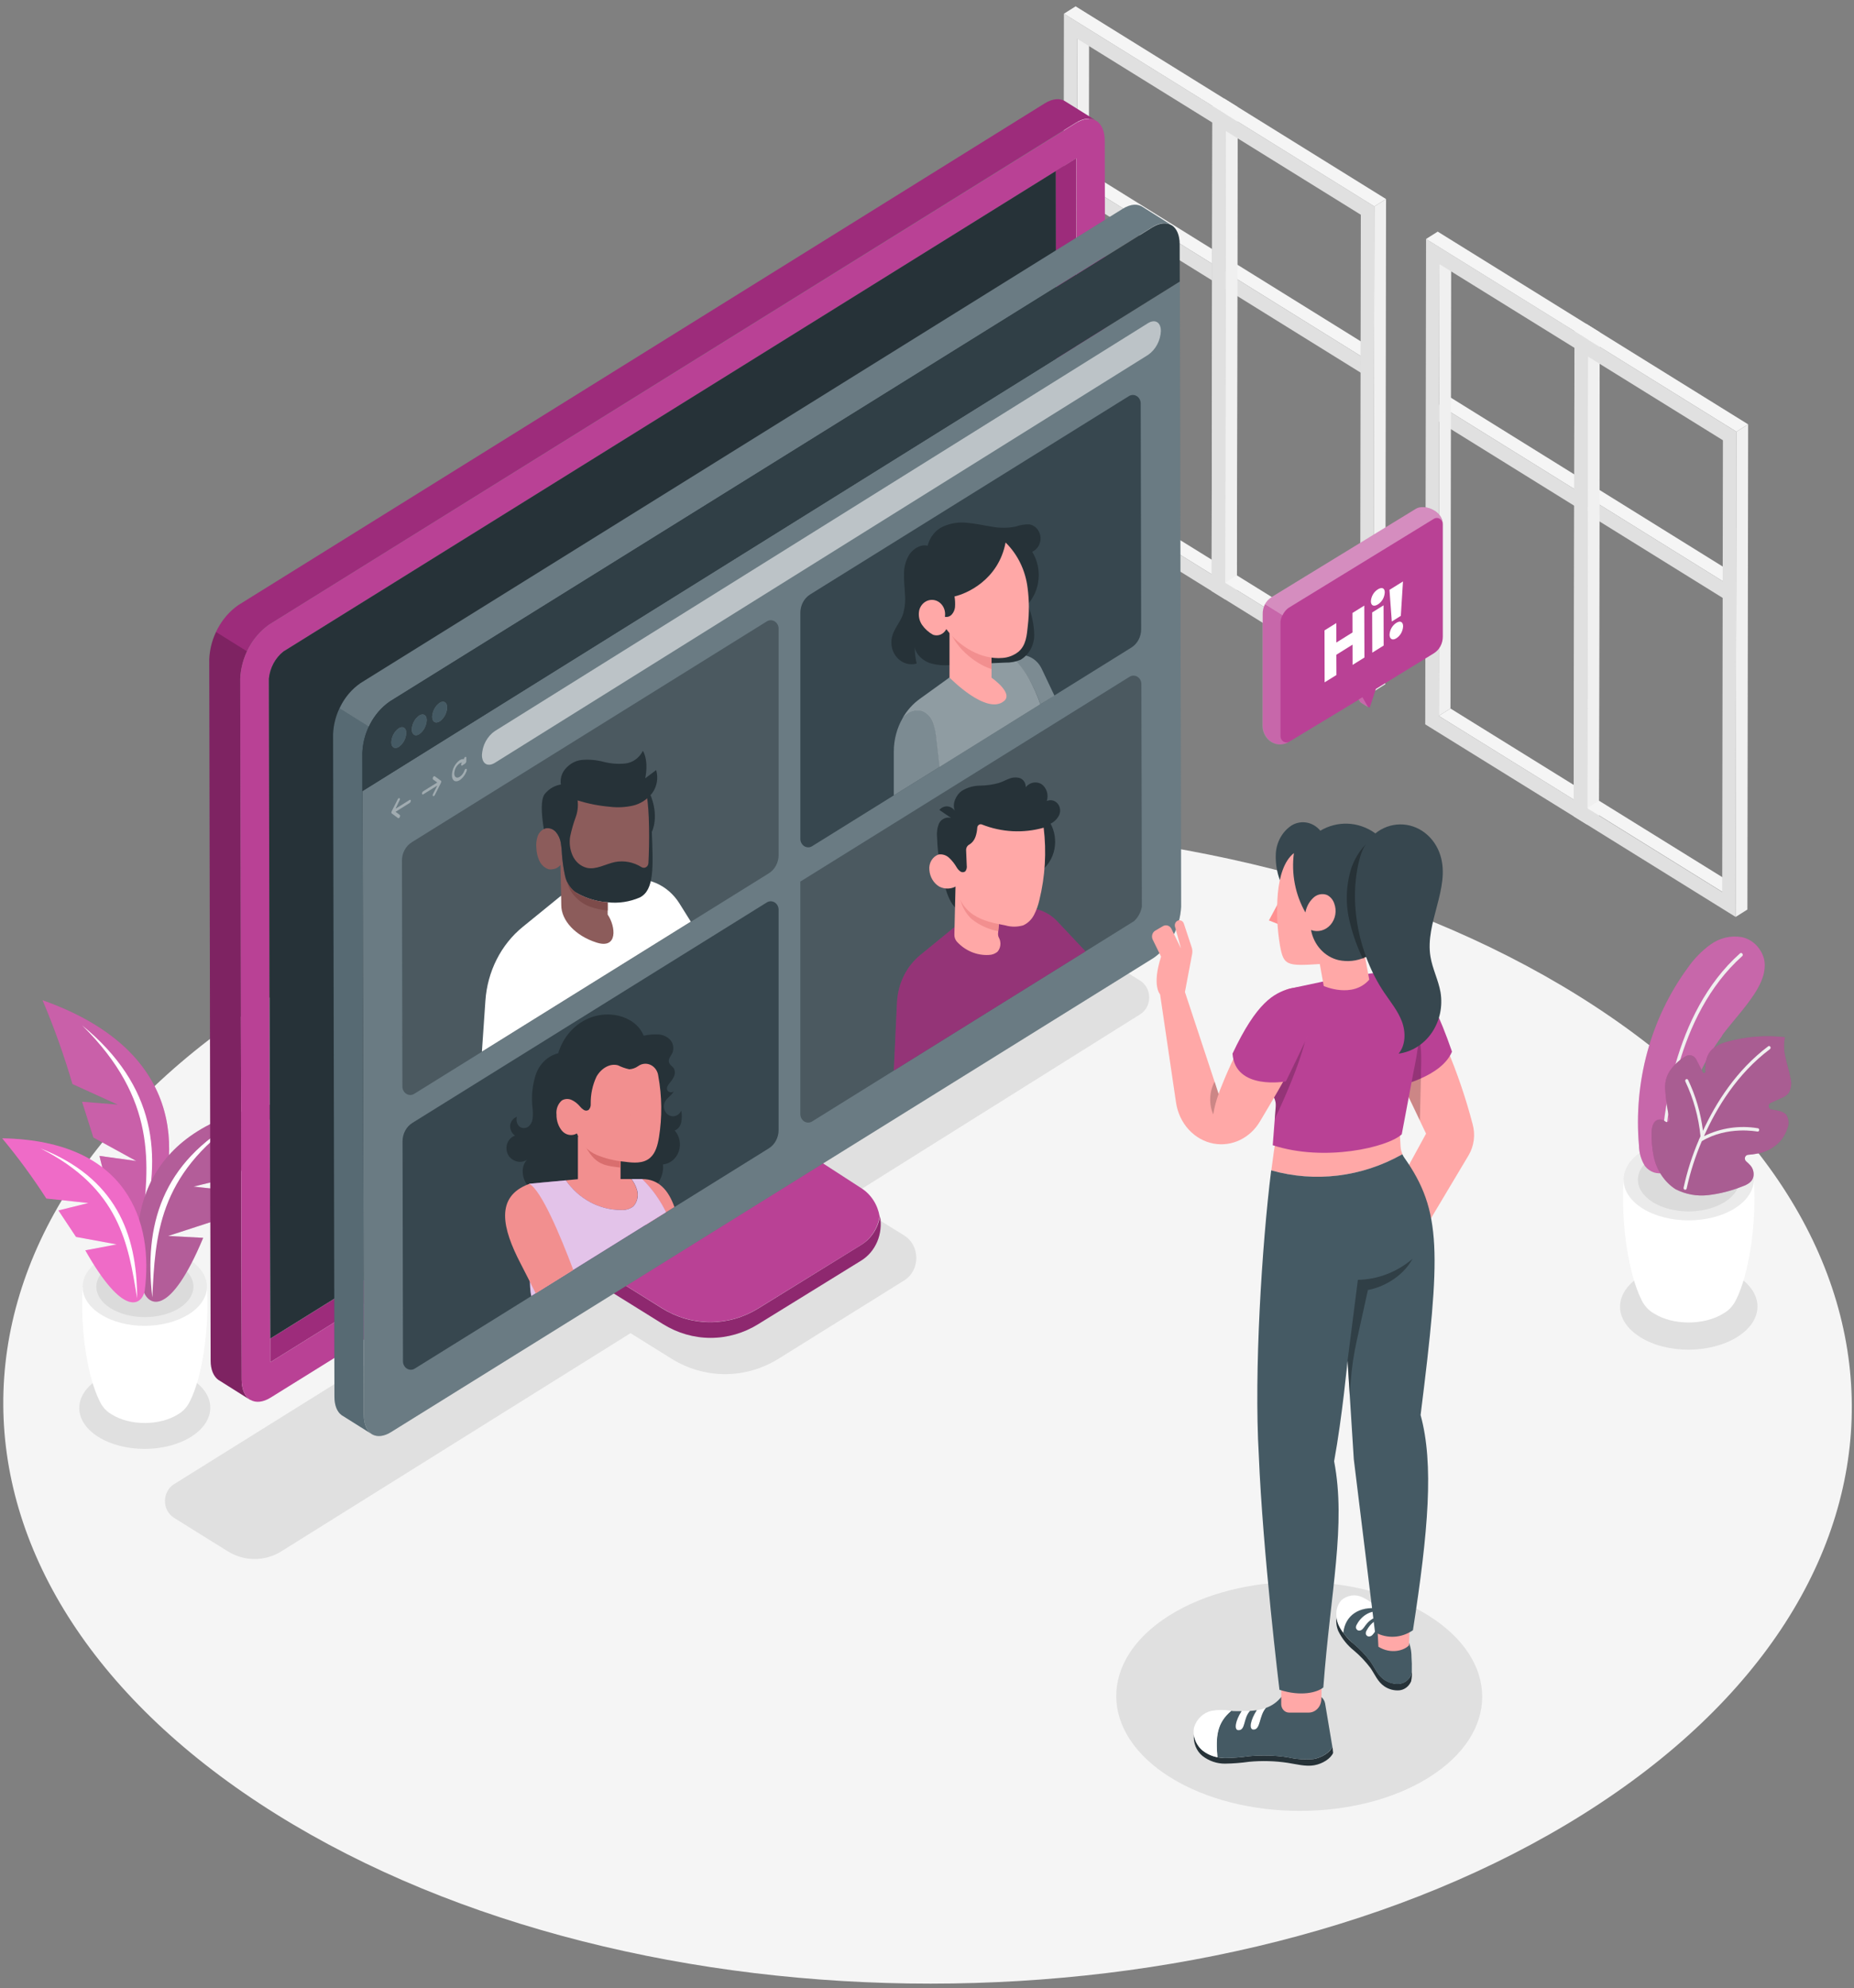 <svg width="262" height="281" viewBox="0 0 262 281" fill="none" xmlns="http://www.w3.org/2000/svg">
<rect x="0" y="0" width="262" height="281" fill="#808080" stroke="none"/>
<path d="M223.124 140.78C171.96 108.861 89.268 108.861 38.415 140.78C-12.438 172.699 -12.138 224.45 39.031 256.399C90.2 288.348 172.892 288.324 223.739 256.399C274.587 224.473 274.298 172.699 223.124 140.78Z" fill="#F5F5F5"/>
<path d="M13.937 194.88C17.559 192.62 23.422 192.62 27.027 194.88C30.633 197.139 30.61 200.813 26.983 203.078C23.355 205.344 17.498 205.338 13.892 203.078C10.287 200.819 10.309 197.145 13.937 194.88Z" fill="#E0E0E0"/>
<path d="M201.83 228.309C191.696 221.993 175.327 221.993 165.26 228.309C155.192 234.626 155.248 244.88 165.376 251.197C175.504 257.514 191.884 257.52 201.946 251.197C212.008 244.874 211.958 234.632 201.83 228.309Z" fill="#E0E0E0"/>
<path d="M231.804 180.37C235.609 177.973 241.755 177.973 245.538 180.37C249.321 182.767 249.293 186.591 245.494 188.964C241.694 191.338 235.537 191.362 231.76 188.964C227.982 186.567 227.999 182.743 231.804 180.37Z" fill="#E0E0E0"/>
<path d="M161.115 138.592L153.6 133.912C152.445 133.192 151.136 132.812 149.803 132.812C148.47 132.812 147.16 133.192 146.006 133.912L104.311 160.024L100.633 157.734L70.453 176.816L73.936 178.98L24.581 209.772C24.195 210.012 23.874 210.357 23.651 210.773C23.428 211.189 23.311 211.662 23.311 212.143C23.311 212.624 23.428 213.096 23.651 213.512C23.874 213.928 24.195 214.274 24.581 214.513L32.175 219.242C33.331 219.963 34.642 220.342 35.977 220.342C37.312 220.342 38.623 219.963 39.779 219.242L89.101 188.419L94.87 192.015C97.178 193.453 99.796 194.211 102.461 194.211C105.126 194.211 107.743 193.453 110.052 192.015L127.801 180.952C128.315 180.631 128.742 180.171 129.038 179.616C129.335 179.061 129.491 178.431 129.491 177.79C129.491 177.149 129.335 176.52 129.038 175.965C128.742 175.41 128.315 174.949 127.801 174.629L119.481 169.463L126.487 165.07L128.911 163.548L161.138 143.345C161.524 143.103 161.844 142.755 162.066 142.337C162.288 141.918 162.403 141.444 162.401 140.962C162.399 140.479 162.279 140.006 162.053 139.59C161.827 139.174 161.504 138.83 161.115 138.592Z" fill="#E0E0E0"/>
<path d="M203.321 57.218L204.98 56.175L222.491 67.058V69.126L203.321 57.218Z" fill="#F5F5F5"/>
<path d="M203.321 57.218L222.491 69.126V71.493L203.321 59.591V57.218Z" fill="#E0E0E0"/>
<path d="M224.305 70.247L225.963 69.204L243.474 80.088V82.155L224.305 70.247Z" fill="#F5F5F5"/>
<path d="M224.305 70.247L243.474 82.155V84.522L224.305 72.62V70.247Z" fill="#E0E0E0"/>
<path d="M152.152 25.376L153.811 24.334L171.322 35.217V37.285L152.152 25.376Z" fill="#F5F5F5"/>
<path d="M152.152 25.377L171.322 37.285V39.652L152.152 27.75V25.377Z" fill="#E0E0E0"/>
<path d="M173.136 38.406L174.794 37.369L192.305 48.246V50.32L173.136 38.406Z" fill="#F5F5F5"/>
<path d="M173.136 38.405L192.305 50.32V52.681L173.136 40.779V38.405Z" fill="#E0E0E0"/>
<path d="M203.416 37.333L205.074 36.29L204.974 100.135L203.321 101.177L203.416 37.333Z" fill="#F0F0F0"/>
<path d="M203.321 101.177L204.974 100.134L224.05 111.965L222.391 113.007L203.321 101.177Z" fill="#F5F5F5"/>
<path d="M201.525 33.779L224.405 47.983L224.3 116.562L201.408 102.376L201.525 33.779ZM222.397 113.002L222.497 49.163L203.416 37.333L203.322 101.177L222.392 113.002" fill="#E0E0E0"/>
<path d="M201.519 33.779L203.172 32.736L226.058 46.946L224.399 47.982L201.519 33.779Z" fill="#F5F5F5"/>
<path d="M224.399 47.982L226.058 46.945L225.947 115.518L224.294 116.561L224.399 47.982Z" fill="#F0F0F0"/>
<path d="M224.399 50.361L226.057 49.325L225.963 113.163L224.305 114.206L224.399 50.361Z" fill="#F0F0F0"/>
<path d="M224.305 114.206L225.963 113.164L245.033 124.994L243.375 126.037L224.305 114.206Z" fill="#F5F5F5"/>
<path d="M222.503 46.808L245.389 61.023L245.278 129.596L222.392 115.381L222.503 46.808ZM243.375 126.036L243.475 62.222L224.4 50.392L224.305 114.236L243.375 126.066" fill="#E0E0E0"/>
<path d="M222.502 46.808L224.16 45.765L247.041 59.975L245.388 61.012L222.502 46.808Z" fill="#F5F5F5"/>
<path d="M245.388 61.011L247.041 59.975L246.936 128.548L245.277 129.591L245.388 61.011Z" fill="#F0F0F0"/>
<path d="M152.247 5.491L153.905 4.455L153.805 68.293L152.152 69.336L152.247 5.491Z" fill="#F0F0F0"/>
<path d="M152.152 69.336L153.805 68.293L172.881 80.123L171.222 81.16L152.152 69.336Z" fill="#F5F5F5"/>
<path d="M150.35 1.938L173.236 16.147L173.13 84.72L150.244 70.511L150.35 1.938ZM171.222 81.166L171.322 17.322L152.247 5.491L152.158 69.336L171.228 81.166" fill="#E0E0E0"/>
<path d="M150.35 1.937L152.003 0.895L174.889 15.104L173.23 16.147L150.35 1.937Z" fill="#F5F5F5"/>
<path d="M173.23 16.147L174.889 15.104L174.778 83.677L173.125 84.72L173.23 16.147Z" fill="#F0F0F0"/>
<path d="M173.23 18.52L174.889 17.483L174.794 81.322L173.136 82.365L173.23 18.52Z" fill="#F0F0F0"/>
<path d="M173.136 82.365L174.794 81.322L193.864 93.152L192.206 94.195L173.136 82.365Z" fill="#F5F5F5"/>
<path d="M171.333 14.966L194.219 29.176L194.108 97.749L171.222 83.539L171.333 14.966ZM192.205 94.195L192.305 30.351L173.235 18.52L173.141 82.365L192.211 94.195" fill="#E0E0E0"/>
<path d="M171.333 14.966L172.991 13.923L195.872 28.133L194.219 29.176L171.333 14.966Z" fill="#F5F5F5"/>
<path d="M194.219 29.176L195.872 28.133L195.767 96.706L194.108 97.749L194.219 29.176Z" fill="#F0F0F0"/>
<path d="M11.68 181.862L20.46 182.138L29.241 181.862C29.618 188.269 28.464 194.801 26.867 197.99C26.491 198.808 25.885 199.477 25.136 199.902C22.546 201.52 18.358 201.52 15.784 199.902C15.021 199.472 14.409 198.784 14.043 197.942C12.445 194.735 11.303 188.239 11.68 181.862Z" fill="white"/>
<path d="M14.27 177.973C10.831 180.125 10.809 183.601 14.231 185.764C17.654 187.928 23.206 187.916 26.651 185.764C30.095 183.613 30.106 180.143 26.689 177.973C23.273 175.804 17.709 175.828 14.27 177.973Z" fill="#EBEBEB"/>
<path d="M15.629 178.83C12.944 180.502 12.933 183.217 15.629 184.895C18.325 186.573 22.635 186.567 25.314 184.895C27.993 183.223 28.015 180.502 25.347 178.83C22.679 177.158 18.314 177.158 15.629 178.83Z" fill="#E0E0E0"/>
<g opacity="0.15">
<path opacity="0.15" d="M15.629 178.83C12.944 180.502 12.933 183.217 15.629 184.895C18.325 186.573 22.635 186.567 25.314 184.895C27.993 183.223 28.015 180.502 25.347 178.83C22.679 177.158 18.314 177.158 15.629 178.83Z" fill="black"/>
</g>
<path d="M6.021 141.373C25.812 148.373 25.99 162.679 21.552 172.867C20.443 174.928 17.021 176.037 14.059 163.368L19.256 164.087L13.199 160.767L11.602 155.715L16.649 156.122L10.243 153.209C9.064 149.173 7.654 145.22 6.021 141.373Z" fill="#EB46B9"/>
<path opacity="0.2" d="M6.021 141.373C25.812 148.373 25.99 162.679 21.552 172.867C20.443 174.928 17.021 176.037 14.059 163.368L19.256 164.087L13.199 160.767L11.602 155.715L16.649 156.122L10.243 153.209C9.064 149.173 7.654 145.22 6.021 141.373Z" fill="black"/>
<path opacity="0.2" d="M6.021 141.373C25.812 148.373 25.99 162.679 21.552 172.867C20.443 174.928 17.021 176.037 14.059 163.368L19.256 164.087L13.199 160.767L11.602 155.715L16.649 156.122L10.243 153.209C9.064 149.173 7.654 145.22 6.021 141.373Z" fill="white"/>
<path d="M11.618 144.927C22.052 153.485 22.995 163.296 20.049 173.538C21.092 164.542 22.218 155.421 11.618 144.927Z" fill="white"/>
<path d="M39.558 155.9C20.049 158.897 17.681 172.16 20.271 182.45C21.003 184.571 24.004 186.214 28.714 174.946L23.76 174.683L29.912 172.681L32.13 168.234L27.355 167.701L33.772 166.143C35.505 162.604 37.437 159.183 39.558 155.9Z" fill="#B94195"/>
<path opacity="0.2" d="M39.558 155.9C20.049 158.897 17.681 172.16 20.271 182.45C21.003 184.571 24.004 186.214 28.714 174.946L23.76 174.683L29.912 172.681L32.13 168.234L27.355 167.701L33.772 166.143C35.505 162.604 37.437 159.183 39.558 155.9Z" fill="white"/>
<path opacity="0.1" d="M39.558 155.9C20.049 158.897 17.681 172.16 20.271 182.45C21.003 184.571 24.004 186.214 28.714 174.946L23.76 174.683L29.912 172.681L32.13 168.234L27.355 167.701L33.772 166.143C35.505 162.604 37.437 159.183 39.558 155.9Z" fill="black"/>
<path d="M33.778 158.231C22.74 164.326 20.355 173.298 21.525 183.367C21.941 174.778 22.296 166.082 33.778 158.231Z" fill="white"/>
<path d="M0.309 160.88C18.203 161.198 21.714 172.867 20.444 182.456C20.005 184.457 17.47 186.297 12.057 176.714L16.494 175.875L10.742 174.814L8.257 171.075L12.495 170.026L6.549 169.391C4.634 166.417 2.55 163.575 0.309 160.88Z" fill="#EB46B9"/>
<path d="M5.723 162.307C16.3 166.466 19.384 174.293 19.373 183.481C18.131 175.768 16.911 167.971 5.723 162.307Z" fill="white"/>
<path opacity="0.2" d="M0.309 160.88C18.203 161.198 21.714 172.867 20.444 182.456C20.005 184.457 17.47 186.297 12.057 176.714L16.494 175.875L10.742 174.814L8.257 171.075L12.495 170.026L6.549 169.391C4.634 166.417 2.55 163.575 0.309 160.88Z" fill="white"/>
<path d="M229.436 166.712L238.65 167.006L247.857 166.712C248.257 173.436 247.042 180.28 245.367 183.63C244.971 184.492 244.332 185.195 243.542 185.638C240.824 187.334 236.431 187.334 233.735 185.638C232.934 185.189 232.292 184.466 231.91 183.582C230.246 180.214 229.043 173.4 229.436 166.712Z" fill="white"/>
<path d="M232.16 162.637C228.549 164.89 228.532 168.54 232.115 170.787C235.698 173.035 241.545 173.041 245.139 170.787C248.733 168.534 248.767 164.89 245.183 162.637C241.6 160.383 235.765 160.389 232.16 162.637Z" fill="#EBEBEB"/>
<path d="M233.585 163.536C230.767 165.292 230.756 168.138 233.551 169.894C236.347 171.65 240.895 171.65 243.713 169.894C246.531 168.138 246.542 165.292 243.746 163.536C240.951 161.78 236.397 161.78 233.585 163.536Z" fill="#E0E0E0"/>
<g opacity="0.15">
<path opacity="0.15" d="M233.585 163.536C230.767 165.292 230.756 168.138 233.551 169.894C236.347 171.65 240.895 171.65 243.713 169.894C246.531 168.138 246.542 165.292 243.746 163.536C240.951 161.78 236.397 161.78 233.585 163.536Z" fill="black"/>
</g>
<path d="M243.347 146.347C244.844 144.34 246.581 142.536 247.956 140.42C248.894 138.982 249.676 137.214 249.282 135.506C249.062 134.721 248.644 134.018 248.075 133.476C247.505 132.934 246.807 132.574 246.059 132.437C244.546 132.195 243.004 132.569 241.733 133.486C240.472 134.397 239.366 135.534 238.46 136.848C233.276 143.943 230.825 152.925 231.615 161.923C231.632 162.954 231.929 163.957 232.469 164.806C232.802 165.23 233.241 165.54 233.733 165.701C234.225 165.861 234.749 165.865 235.243 165.711C237.756 164.908 237.423 161.246 237.833 159.119C238.718 154.454 240.62 150.084 243.38 146.371L243.347 146.347Z" fill="#B94195"/>
<path opacity="0.2" d="M243.347 146.347C244.844 144.34 246.581 142.536 247.956 140.42C248.894 138.982 249.676 137.214 249.282 135.506C249.062 134.721 248.644 134.018 248.075 133.476C247.505 132.934 246.807 132.574 246.059 132.437C244.546 132.195 243.004 132.569 241.733 133.486C240.472 134.397 239.366 135.534 238.46 136.848C233.276 143.943 230.825 152.925 231.615 161.923C231.632 162.954 231.929 163.957 232.469 164.806C232.802 165.23 233.241 165.54 233.733 165.701C234.225 165.861 234.749 165.865 235.243 165.711C237.756 164.908 237.423 161.246 237.833 159.119C238.718 154.454 240.62 150.084 243.38 146.371L243.347 146.347Z" fill="white"/>
<path d="M235.065 162.984C235.114 162.975 235.158 162.948 235.19 162.907C235.223 162.867 235.241 162.816 235.243 162.763C235.42 158.412 236.729 143.585 246.203 135.128C246.226 135.109 246.245 135.085 246.258 135.058C246.272 135.031 246.28 135.001 246.283 134.97C246.286 134.939 246.282 134.908 246.273 134.879C246.265 134.849 246.25 134.822 246.231 134.799C246.215 134.769 246.192 134.744 246.166 134.724C246.139 134.705 246.109 134.692 246.078 134.686C246.046 134.68 246.014 134.682 245.983 134.691C245.952 134.7 245.923 134.717 245.898 134.739C236.286 143.291 234.96 158.316 234.805 162.721C234.803 162.783 234.824 162.844 234.864 162.89C234.903 162.936 234.958 162.963 235.016 162.966L235.065 162.984Z" fill="#F0F0F0"/>
<path d="M233.696 163.458C233.895 164.41 234.27 165.308 234.798 166.1C235.326 166.892 235.996 167.561 236.769 168.066C238.218 168.807 239.829 169.098 241.423 168.905C243.037 168.713 244.624 168.311 246.149 167.707C246.908 167.431 247.752 167.06 247.813 166.041C247.825 165.772 247.782 165.504 247.686 165.257C247.59 165.009 247.444 164.787 247.258 164.608C247.103 164.447 246.94 164.295 246.77 164.153C246.69 164.089 246.63 164 246.598 163.898C246.566 163.796 246.565 163.686 246.593 163.583C246.622 163.48 246.679 163.389 246.757 163.323C246.836 163.256 246.931 163.218 247.03 163.212C247.481 163.179 247.929 163.119 248.373 163.032C249.413 162.852 250.39 162.374 251.202 161.648C251.813 161.086 252.279 160.364 252.555 159.55C252.704 159.223 252.766 158.857 252.734 158.494C252.701 158.131 252.576 157.785 252.372 157.495C252.07 157.231 251.708 157.061 251.324 157.003C250.984 156.927 250.645 156.861 250.309 156.805C250.212 156.789 250.122 156.738 250.055 156.662C249.987 156.586 249.944 156.487 249.932 156.382C249.921 156.277 249.942 156.17 249.992 156.079C250.042 155.988 250.118 155.916 250.209 155.876L251.634 155.229C252.054 155.092 252.436 154.842 252.744 154.504C252.93 154.192 253.05 153.84 253.097 153.473C253.144 153.105 253.116 152.731 253.015 152.376C252.844 151.412 252.533 150.477 252.322 149.524C252.072 148.571 252.04 147.568 252.228 146.599C249.548 146.285 246.838 146.488 244.224 147.198C243.436 147.375 242.692 147.728 242.038 148.235C241.151 149.002 240.929 150.159 241.012 151.412C241.017 151.463 241.005 151.515 240.978 151.558C240.951 151.601 240.911 151.632 240.864 151.646C240.818 151.661 240.769 151.657 240.725 151.636C240.681 151.615 240.645 151.578 240.624 151.531L239.709 149.733C239.571 149.476 239.349 149.282 239.087 149.192C238.824 149.101 238.54 149.119 238.289 149.242C237.487 149.682 236.778 150.293 236.203 151.04C235.884 151.433 235.641 151.891 235.487 152.387C235.334 152.883 235.274 153.407 235.31 153.929C235.401 155.339 235.603 156.739 235.915 158.112C235.931 158.188 235.925 158.268 235.899 158.341C235.873 158.414 235.827 158.477 235.767 158.522C235.708 158.567 235.638 158.592 235.565 158.594C235.492 158.595 235.421 158.574 235.36 158.531L235.321 158.495C235.075 158.29 234.766 158.194 234.456 158.226C233.652 158.334 233.446 159.215 233.391 159.97C233.361 161.141 233.463 162.313 233.696 163.458Z" fill="#B94195"/>
<path opacity="0.2" d="M233.696 163.458C233.895 164.41 234.27 165.308 234.798 166.1C235.326 166.892 235.996 167.561 236.769 168.066C238.218 168.807 239.829 169.098 241.423 168.905C243.037 168.713 244.624 168.311 246.149 167.707C246.908 167.431 247.752 167.06 247.813 166.041C247.825 165.772 247.782 165.504 247.686 165.257C247.59 165.009 247.444 164.787 247.258 164.608C247.103 164.447 246.94 164.295 246.77 164.153C246.69 164.089 246.63 164 246.598 163.898C246.566 163.796 246.565 163.686 246.593 163.583C246.622 163.48 246.679 163.389 246.757 163.323C246.836 163.256 246.931 163.218 247.03 163.212C247.481 163.179 247.929 163.119 248.373 163.032C249.413 162.852 250.39 162.374 251.202 161.648C251.813 161.086 252.279 160.364 252.555 159.55C252.704 159.223 252.766 158.857 252.734 158.494C252.701 158.131 252.576 157.785 252.372 157.495C252.07 157.231 251.708 157.061 251.324 157.003C250.984 156.927 250.645 156.861 250.309 156.805C250.212 156.789 250.122 156.738 250.055 156.662C249.987 156.586 249.944 156.487 249.932 156.382C249.921 156.277 249.942 156.17 249.992 156.079C250.042 155.988 250.118 155.916 250.209 155.876L251.634 155.229C252.054 155.092 252.436 154.842 252.744 154.504C252.93 154.192 253.05 153.84 253.097 153.473C253.144 153.105 253.116 152.731 253.015 152.376C252.844 151.412 252.533 150.477 252.322 149.524C252.072 148.571 252.04 147.568 252.228 146.599C249.548 146.285 246.838 146.488 244.224 147.198C243.436 147.375 242.692 147.728 242.038 148.235C241.151 149.002 240.929 150.159 241.012 151.412C241.017 151.463 241.005 151.515 240.978 151.558C240.951 151.601 240.911 151.632 240.864 151.646C240.818 151.661 240.769 151.657 240.725 151.636C240.681 151.615 240.645 151.578 240.624 151.531L239.709 149.733C239.571 149.476 239.349 149.282 239.087 149.192C238.824 149.101 238.54 149.119 238.289 149.242C237.487 149.682 236.778 150.293 236.203 151.04C235.884 151.433 235.641 151.891 235.487 152.387C235.334 152.883 235.274 153.407 235.31 153.929C235.401 155.339 235.603 156.739 235.915 158.112C235.931 158.188 235.925 158.268 235.899 158.341C235.873 158.414 235.827 158.477 235.767 158.522C235.708 158.567 235.638 158.592 235.565 158.594C235.492 158.595 235.421 158.574 235.36 158.531L235.321 158.495C235.075 158.29 234.766 158.194 234.456 158.226C233.652 158.334 233.446 159.215 233.391 159.97C233.361 161.141 233.463 162.313 233.696 163.458Z" fill="black"/>
<path opacity="0.2" d="M233.696 163.458C233.895 164.41 234.27 165.308 234.798 166.1C235.326 166.892 235.996 167.561 236.769 168.066C238.218 168.807 239.829 169.098 241.423 168.905C243.037 168.713 244.624 168.311 246.149 167.707C246.908 167.431 247.752 167.06 247.813 166.041C247.825 165.772 247.782 165.504 247.686 165.257C247.59 165.009 247.444 164.787 247.258 164.608C247.103 164.447 246.94 164.295 246.77 164.153C246.69 164.089 246.63 164 246.598 163.898C246.566 163.796 246.565 163.686 246.593 163.583C246.622 163.48 246.679 163.389 246.757 163.323C246.836 163.256 246.931 163.218 247.03 163.212C247.481 163.179 247.929 163.119 248.373 163.032C249.413 162.852 250.39 162.374 251.202 161.648C251.813 161.086 252.279 160.364 252.555 159.55C252.704 159.223 252.766 158.857 252.734 158.494C252.701 158.131 252.576 157.785 252.372 157.495C252.07 157.231 251.708 157.061 251.324 157.003C250.984 156.927 250.645 156.861 250.309 156.805C250.212 156.789 250.122 156.738 250.055 156.662C249.987 156.586 249.944 156.487 249.932 156.382C249.921 156.277 249.942 156.17 249.992 156.079C250.042 155.988 250.118 155.916 250.209 155.876L251.634 155.229C252.054 155.092 252.436 154.842 252.744 154.504C252.93 154.192 253.05 153.84 253.097 153.473C253.144 153.105 253.116 152.731 253.015 152.376C252.844 151.412 252.533 150.477 252.322 149.524C252.072 148.571 252.04 147.568 252.228 146.599C249.548 146.285 246.838 146.488 244.224 147.198C243.436 147.375 242.692 147.728 242.038 148.235C241.151 149.002 240.929 150.159 241.012 151.412C241.017 151.463 241.005 151.515 240.978 151.558C240.951 151.601 240.911 151.632 240.864 151.646C240.818 151.661 240.769 151.657 240.725 151.636C240.681 151.615 240.645 151.578 240.624 151.531L239.709 149.733C239.571 149.476 239.349 149.282 239.087 149.192C238.824 149.101 238.54 149.119 238.289 149.242C237.487 149.682 236.778 150.293 236.203 151.04C235.884 151.433 235.641 151.891 235.487 152.387C235.334 152.883 235.274 153.407 235.31 153.929C235.401 155.339 235.603 156.739 235.915 158.112C235.931 158.188 235.925 158.268 235.899 158.341C235.873 158.414 235.827 158.477 235.767 158.522C235.708 158.567 235.638 158.592 235.565 158.594C235.492 158.595 235.421 158.574 235.36 158.531L235.321 158.495C235.075 158.29 234.766 158.194 234.456 158.226C233.652 158.334 233.446 159.215 233.391 159.97C233.361 161.141 233.463 162.313 233.696 163.458Z" fill="white"/>
<path d="M237.928 167.826C238.431 165.513 239.152 163.262 240.08 161.108C240.08 161.075 240.087 161.042 240.101 161.012C240.114 160.981 240.134 160.955 240.158 160.934C240.208 160.814 240.252 160.701 240.308 160.581C240.043 157.887 239.319 155.27 238.172 152.862C238.144 152.807 238.137 152.742 238.153 152.681C238.168 152.621 238.205 152.569 238.255 152.538C238.306 152.508 238.366 152.5 238.422 152.517C238.478 152.534 238.526 152.573 238.555 152.628C239.631 154.878 240.342 157.31 240.657 159.82C242.477 155.87 245.383 151.255 249.87 147.881C249.894 147.863 249.92 147.85 249.948 147.842C249.976 147.835 250.005 147.834 250.033 147.839C250.062 147.844 250.089 147.855 250.113 147.872C250.138 147.888 250.159 147.91 250.175 147.935C250.209 147.987 250.222 148.051 250.213 148.114C250.204 148.176 250.172 148.233 250.126 148.271C245.494 151.747 242.576 156.571 240.801 160.575C243.189 159.408 245.84 159.02 248.428 159.46C248.456 159.466 248.483 159.477 248.507 159.494C248.531 159.511 248.552 159.533 248.568 159.559C248.583 159.585 248.595 159.614 248.6 159.644C248.606 159.674 248.606 159.705 248.6 159.736C248.596 159.767 248.585 159.796 248.57 159.823C248.554 159.849 248.534 159.872 248.51 159.89C248.486 159.908 248.46 159.92 248.431 159.927C248.403 159.933 248.374 159.933 248.345 159.927C248.306 159.927 244.113 159.094 240.496 161.282C239.574 163.423 238.856 165.66 238.355 167.958C238.348 168.005 238.328 168.049 238.297 168.083C238.266 168.118 238.227 168.141 238.183 168.15H238.1C238.067 168.144 238.036 168.131 238.009 168.111C237.982 168.09 237.959 168.064 237.943 168.033C237.926 168.002 237.916 167.967 237.914 167.931C237.911 167.896 237.916 167.86 237.928 167.826Z" fill="#F0F0F0"/>
<path d="M121.65 175.971L107.195 184.907C105.119 186.197 102.765 186.875 100.37 186.875C97.975 186.875 95.621 186.197 93.544 184.907L82.823 178.207C82.198 177.818 81.679 177.258 81.317 176.583C80.956 175.909 80.766 175.144 80.765 174.365V166.454L78.546 167.856V174.725C78.546 175.635 78.768 176.529 79.189 177.317C79.611 178.105 80.218 178.759 80.948 179.213L93.705 187.148C95.75 188.416 98.067 189.084 100.425 189.084C102.783 189.084 105.1 188.416 107.145 187.148L121.706 178.159C122.696 177.548 123.485 176.617 123.962 175.497C124.438 174.377 124.578 173.124 124.362 171.914C124.216 172.765 123.897 173.57 123.428 174.272C122.959 174.973 122.352 175.554 121.65 175.971Z" fill="#9D2C7B"/>
<path opacity="0.1" d="M121.65 175.971L107.195 184.907C105.119 186.197 102.765 186.875 100.37 186.875C97.975 186.875 95.621 186.197 93.544 184.907L82.823 178.207C82.198 177.818 81.679 177.258 81.317 176.583C80.956 175.909 80.766 175.144 80.765 174.365V166.454L78.546 167.856V174.725C78.546 175.635 78.768 176.529 79.189 177.317C79.611 178.105 80.218 178.759 80.948 179.213L93.705 187.148C95.75 188.416 98.067 189.084 100.425 189.084C102.783 189.084 105.1 188.416 107.145 187.148L121.706 178.159C122.696 177.548 123.485 176.617 123.962 175.497C124.438 174.377 124.578 173.124 124.362 171.914C124.216 172.765 123.897 173.57 123.428 174.272C122.959 174.973 122.352 175.554 121.65 175.971Z" fill="black"/>
<path d="M82.823 178.206L93.55 184.883C95.627 186.173 97.98 186.851 100.375 186.851C102.771 186.851 105.124 186.173 107.201 184.883L121.65 175.971C122.34 175.548 122.936 174.967 123.395 174.268C123.854 173.569 124.166 172.769 124.307 171.926C124.169 171.103 123.869 170.321 123.427 169.635C122.984 168.948 122.411 168.372 121.744 167.946L109.885 160.263C109.175 159.801 108.588 159.15 108.18 158.37C107.772 157.591 107.557 156.711 107.556 155.816V149.721L80.748 166.466V174.377C80.753 175.156 80.947 175.919 81.311 176.592C81.675 177.264 82.196 177.821 82.823 178.206Z" fill="#B94195"/>
<path opacity="0.4" d="M82.823 178.207C82.198 177.818 81.679 177.258 81.317 176.583C80.956 175.909 80.766 175.144 80.765 174.365V166.454L78.546 167.856V174.725C78.546 175.635 78.768 176.529 79.189 177.317C79.611 178.105 80.218 178.759 80.948 179.213L85.463 182.03V179.831L82.823 178.207Z" fill="black"/>
<path opacity="0.3" d="M82.823 178.206L85.435 179.831L113.425 162.552L109.891 160.263C109.181 159.801 108.594 159.15 108.186 158.37C107.777 157.591 107.562 156.711 107.562 155.816V149.721L80.754 166.466V174.377C80.758 175.155 80.951 175.918 81.314 176.591C81.677 177.263 82.198 177.82 82.823 178.206Z" fill="black"/>
<path d="M34.149 194.999L33.944 95.939C34.02 94.405 34.43 92.912 35.14 91.581C35.85 90.251 36.841 89.119 38.032 88.28L152.002 17.37C153.112 16.668 154.149 16.596 154.892 17.046L150.599 14.361C149.85 13.846 148.791 13.888 147.62 14.619L33.656 85.535C32.465 86.373 31.475 87.503 30.766 88.833C30.056 90.163 29.648 91.655 29.573 93.188L29.767 192.272C29.767 193.597 30.189 194.544 30.877 195.035L31.104 195.173L35.336 197.84C34.604 197.36 34.155 196.384 34.149 194.999Z" fill="#9D2C7B"/>
<path opacity="0.2" d="M29.573 93.188L29.767 192.272C29.767 193.597 30.189 194.544 30.877 195.035L31.104 195.173L35.336 197.84C34.615 197.372 34.166 196.396 34.16 195.011L33.955 95.951C33.989 94.591 34.318 93.259 34.915 92.062L30.533 89.323C29.941 90.514 29.613 91.837 29.573 93.188Z" fill="black"/>
<path d="M156.118 19.905C156.118 18.52 155.663 17.549 154.942 17.082H154.915C154.171 16.632 153.151 16.704 152.025 17.405L38.032 88.28C36.842 89.119 35.851 90.25 35.14 91.581C34.43 92.912 34.02 94.405 33.944 95.939L34.15 194.999C34.15 196.383 34.604 197.36 35.325 197.828L35.392 197.864H35.42C36.163 198.283 37.161 198.205 38.265 197.516L152.235 126.624C153.426 125.786 154.417 124.656 155.127 123.326C155.838 121.996 156.247 120.504 156.323 118.971L156.118 19.905ZM150.211 122.836L38.193 192.53L37.993 95.927C38.07 95.165 38.292 94.428 38.648 93.764C39.003 93.101 39.483 92.525 40.057 92.073L152.102 22.38L152.302 118.983C152.221 119.747 151.993 120.485 151.633 121.148C151.273 121.812 150.789 122.387 150.211 122.836Z" fill="#B94195"/>
<path d="M152.074 22.38L149.173 24.178L149.384 117.454C149.307 118.216 149.083 118.953 148.728 119.616C148.373 120.279 147.894 120.856 147.321 121.308L38.188 189.192V192.53L150.233 122.836C150.806 122.384 151.285 121.808 151.64 121.144C151.995 120.481 152.219 119.745 152.296 118.983L152.074 22.38Z" fill="#9D2C7B"/>
<path d="M149.384 117.454L149.19 24.184L40.057 92.073C39.483 92.525 39.003 93.101 38.648 93.764C38.292 94.428 38.069 95.165 37.993 95.927L38.187 189.192L147.304 121.308C147.88 120.857 148.362 120.282 148.72 119.618C149.079 118.955 149.305 118.218 149.384 117.454Z" fill="#263238"/>
<path d="M51.416 200.003L51.205 106.373C51.279 104.922 51.669 103.51 52.344 102.253C53.019 100.996 53.959 99.929 55.088 99.139L162.807 32.118C163.872 31.453 164.837 31.387 165.542 31.813L161.487 29.26C160.777 28.774 159.778 28.816 158.669 29.506L50.95 96.544C49.82 97.333 48.879 98.4 48.204 99.657C47.529 100.914 47.14 102.327 47.067 103.778L47.261 197.408C47.261 198.667 47.655 199.56 48.293 200.021C48.361 200.072 48.434 200.116 48.51 200.153L52.509 202.67C51.849 202.233 51.422 201.316 51.416 200.003Z" fill="#455A64"/>
<path opacity="0.2" d="M161.487 29.26C160.777 28.774 159.779 28.816 158.669 29.506L50.95 96.544C49.676 97.413 48.65 98.648 47.988 100.11L52.132 102.699C52.795 101.241 53.818 100.009 55.088 99.139L162.807 32.118C163.872 31.453 164.837 31.387 165.542 31.813L161.487 29.26Z" fill="white"/>
<path opacity="0.1" d="M47.084 103.778L47.278 197.408C47.278 198.667 47.672 199.56 48.31 200.021C48.378 200.072 48.45 200.116 48.526 200.153L52.525 202.67C51.843 202.227 51.416 201.31 51.416 199.997L51.205 106.373C51.239 105.089 51.55 103.83 52.115 102.699L47.971 100.11C47.414 101.241 47.11 102.497 47.084 103.778Z" fill="white"/>
<path d="M51.233 111.803L51.416 200.004C51.416 201.316 51.849 202.233 52.526 202.676L52.587 202.718C53.286 203.114 54.251 203.042 55.277 202.389L163.029 135.38C164.158 134.59 165.099 133.523 165.773 132.266C166.448 131.009 166.838 129.597 166.912 128.146L166.729 39.796L51.233 111.803Z" fill="#455A64"/>
<path d="M56.791 115.261L161.187 50.158L161.348 128.146C161.2 128.939 160.81 129.654 160.239 130.178L56.952 194.466L56.791 115.261Z" fill="#455A64"/>
<path opacity="0.2" d="M51.233 111.803L51.416 200.004C51.416 201.316 51.849 202.233 52.526 202.676L52.587 202.718C53.286 203.114 54.251 203.042 55.277 202.389L163.029 135.38C164.158 134.59 165.099 133.523 165.773 132.266C166.448 131.009 166.838 129.597 166.912 128.146L166.729 39.796L51.233 111.803Z" fill="white"/>
<path d="M162.242 45.663C163.24 45.063 164.056 45.537 164.056 46.783C164.023 47.46 163.843 48.118 163.53 48.705C163.216 49.291 162.779 49.789 162.253 50.158L69.915 107.829C68.922 108.429 68.107 107.955 68.102 106.715C68.133 106.037 68.314 105.378 68.627 104.79C68.94 104.203 69.378 103.704 69.904 103.334L162.242 45.663Z" fill="#455A64"/>
<g opacity="0.8">
<path opacity="0.8" d="M162.242 45.663C163.24 45.063 164.056 45.537 164.056 46.783C164.023 47.46 163.843 48.118 163.53 48.705C163.216 49.291 162.779 49.789 162.253 50.158L69.915 107.829C68.922 108.429 68.107 107.955 68.102 106.715C68.133 106.037 68.314 105.378 68.627 104.79C68.94 104.203 69.378 103.704 69.904 103.334L162.242 45.663Z" fill="white"/>
</g>
<path d="M56.342 112.81C56.361 112.8 56.382 112.795 56.403 112.795C56.424 112.795 56.445 112.8 56.464 112.81C56.541 112.852 56.547 112.989 56.464 113.121L55.909 114.284L57.878 113.055C57.978 112.989 58.061 113.055 58.061 113.169C58.057 113.237 58.038 113.302 58.007 113.361C57.975 113.419 57.931 113.468 57.878 113.505L55.909 114.733L56.497 115.165C56.569 115.213 56.563 115.357 56.497 115.488C56.467 115.544 56.425 115.591 56.375 115.626C56.355 115.641 56.332 115.649 56.308 115.649C56.285 115.649 56.261 115.641 56.242 115.626L55.349 114.961C55.333 114.948 55.32 114.932 55.31 114.913C55.307 114.887 55.307 114.861 55.31 114.835C55.307 114.809 55.307 114.783 55.31 114.757C55.317 114.724 55.328 114.691 55.343 114.661L56.209 112.941C56.241 112.885 56.287 112.84 56.342 112.81Z" fill="#455A64"/>
<path d="M61.312 109.711C61.333 109.695 61.357 109.687 61.382 109.687C61.407 109.687 61.431 109.695 61.451 109.711L62.316 110.341L62.355 110.388C62.358 110.414 62.358 110.44 62.355 110.466C62.358 110.494 62.358 110.522 62.355 110.55L62.322 110.64L61.457 112.36C61.426 112.424 61.38 112.478 61.324 112.516C61.304 112.528 61.282 112.534 61.26 112.534C61.237 112.534 61.216 112.528 61.196 112.516C61.124 112.48 61.118 112.336 61.196 112.204L61.784 111.042L59.815 112.27C59.715 112.336 59.632 112.27 59.632 112.162C59.634 112.094 59.652 112.026 59.684 111.967C59.716 111.907 59.761 111.857 59.815 111.821L61.784 110.592L61.191 110.167C61.124 110.113 61.13 109.969 61.191 109.837C61.22 109.784 61.262 109.741 61.312 109.711Z" fill="#455A64"/>
<path d="M64.951 107.44C65.13 107.314 65.344 107.259 65.556 107.284C65.564 107.222 65.584 107.162 65.614 107.108C65.645 107.055 65.685 107.008 65.733 106.973C65.833 106.913 65.911 106.973 65.905 107.098V107.602C65.899 107.666 65.88 107.729 65.849 107.785C65.819 107.841 65.777 107.889 65.728 107.926L65.334 108.195C65.24 108.255 65.156 108.195 65.156 108.093C65.156 108.034 65.168 107.975 65.191 107.921C65.214 107.867 65.247 107.82 65.29 107.782C65.174 107.786 65.061 107.824 64.962 107.89C64.74 108.045 64.555 108.255 64.422 108.503C64.29 108.751 64.215 109.03 64.202 109.316C64.202 109.837 64.546 110.047 64.968 109.783C65.279 109.569 65.515 109.248 65.639 108.872C65.667 108.782 65.724 108.706 65.8 108.657C65.827 108.647 65.856 108.647 65.883 108.657C65.972 108.657 66.005 108.777 65.961 108.92C65.775 109.475 65.427 109.949 64.968 110.269C64.347 110.652 63.858 110.341 63.858 109.568C63.871 109.145 63.977 108.731 64.167 108.361C64.357 107.991 64.626 107.676 64.951 107.44Z" fill="#455A64"/>
<g opacity="0.7">
<path opacity="0.7" d="M56.342 112.81C56.361 112.8 56.382 112.795 56.403 112.795C56.424 112.795 56.445 112.8 56.464 112.81C56.541 112.852 56.547 112.99 56.464 113.122L55.909 114.284L57.878 113.056C57.978 112.99 58.061 113.056 58.061 113.17C58.057 113.237 58.038 113.303 58.007 113.361C57.975 113.419 57.931 113.469 57.878 113.505L55.909 114.734L56.497 115.165C56.569 115.213 56.563 115.357 56.497 115.489C56.467 115.544 56.425 115.592 56.375 115.627C56.355 115.641 56.332 115.649 56.308 115.649C56.285 115.649 56.261 115.641 56.242 115.627L55.349 114.962C55.333 114.949 55.32 114.932 55.31 114.914C55.307 114.888 55.307 114.862 55.31 114.836C55.307 114.81 55.307 114.784 55.31 114.758C55.317 114.724 55.328 114.692 55.343 114.662L56.209 112.942C56.241 112.886 56.287 112.84 56.342 112.81Z" fill="white"/>
<path opacity="0.7" d="M61.312 109.711C61.332 109.695 61.356 109.687 61.381 109.687C61.406 109.687 61.43 109.695 61.45 109.711L62.316 110.341L62.354 110.388C62.357 110.414 62.357 110.44 62.354 110.466C62.357 110.494 62.357 110.522 62.354 110.55L62.321 110.64L61.456 112.36C61.425 112.424 61.379 112.478 61.323 112.516C61.303 112.528 61.281 112.534 61.259 112.534C61.237 112.534 61.215 112.528 61.195 112.516C61.123 112.48 61.117 112.336 61.195 112.204L61.783 111.042L59.814 112.27C59.714 112.336 59.631 112.27 59.631 112.162C59.633 112.094 59.651 112.026 59.683 111.967C59.715 111.907 59.76 111.857 59.814 111.821L61.783 110.592L61.19 110.167C61.123 110.113 61.129 109.969 61.19 109.837C61.219 109.784 61.261 109.741 61.312 109.711Z" fill="white"/>
<path opacity="0.7" d="M64.95 107.44C65.129 107.314 65.343 107.259 65.555 107.284C65.563 107.222 65.583 107.162 65.613 107.108C65.644 107.055 65.684 107.008 65.732 106.973C65.832 106.913 65.91 106.973 65.904 107.098V107.602C65.898 107.666 65.879 107.729 65.848 107.785C65.818 107.841 65.776 107.889 65.727 107.926L65.333 108.195C65.239 108.255 65.155 108.195 65.155 108.093C65.155 108.034 65.166 107.975 65.19 107.921C65.213 107.867 65.246 107.82 65.288 107.782C65.173 107.786 65.06 107.824 64.961 107.89C64.739 108.045 64.553 108.255 64.421 108.503C64.289 108.751 64.214 109.03 64.201 109.316C64.201 109.837 64.545 110.047 64.967 109.783C65.278 109.569 65.514 109.248 65.638 108.872C65.666 108.782 65.723 108.706 65.799 108.657C65.826 108.647 65.855 108.647 65.882 108.657C65.971 108.657 66.004 108.777 65.96 108.92C65.774 109.475 65.426 109.949 64.967 110.269C64.346 110.652 63.857 110.341 63.857 109.568C63.87 109.145 63.976 108.731 64.166 108.361C64.356 107.991 64.625 107.676 64.95 107.44Z" fill="white"/>
</g>
<path d="M166.702 34.51C166.702 33.203 166.269 32.28 165.592 31.843H165.564C164.86 31.417 163.9 31.483 162.83 32.148L55.089 99.139C53.96 99.929 53.019 100.996 52.344 102.253C51.67 103.51 51.28 104.922 51.206 106.373V111.803L166.713 39.796L166.702 34.51Z" fill="#455A64"/>
<path opacity="0.3" d="M166.702 34.51C166.702 33.203 166.269 32.28 165.592 31.843H165.564C164.86 31.417 163.9 31.483 162.83 32.148L55.089 99.139C53.96 99.929 53.019 100.996 52.344 102.253C51.67 103.51 51.28 104.922 51.206 106.373V111.803L166.713 39.796L166.702 34.51Z" fill="black"/>
<g opacity="0.5">
<path opacity="0.5" d="M56.353 102.933C56.907 102.568 57.412 102.861 57.412 103.586C57.394 103.982 57.289 104.367 57.106 104.71C56.922 105.053 56.666 105.344 56.358 105.558C55.776 105.924 55.299 105.63 55.299 104.905C55.318 104.51 55.423 104.125 55.606 103.782C55.79 103.439 56.045 103.149 56.353 102.933Z" fill="white"/>
<path opacity="0.5" d="M59.242 101.129C59.825 100.77 60.302 101.057 60.302 101.783C60.282 102.178 60.176 102.564 59.993 102.907C59.81 103.251 59.555 103.543 59.248 103.76C58.693 104.12 58.188 103.832 58.188 103.107C58.206 102.711 58.311 102.324 58.494 101.981C58.678 101.637 58.934 101.345 59.242 101.129Z" fill="white"/>
<path opacity="0.5" d="M62.133 99.331C62.687 98.966 63.187 99.259 63.192 99.984C63.172 100.379 63.066 100.763 62.883 101.106C62.7 101.448 62.445 101.74 62.138 101.956C61.55 102.322 61.079 102.028 61.073 101.303C61.093 100.907 61.2 100.522 61.384 100.18C61.568 99.837 61.825 99.546 62.133 99.331Z" fill="white"/>
</g>
<path d="M56.353 102.933C56.907 102.568 57.412 102.861 57.412 103.586C57.394 103.982 57.289 104.367 57.106 104.71C56.922 105.053 56.666 105.344 56.358 105.558C55.776 105.924 55.299 105.63 55.299 104.905C55.318 104.51 55.423 104.125 55.606 103.782C55.79 103.439 56.045 103.149 56.353 102.933Z" fill="#455A64"/>
<path d="M59.243 101.129C59.826 100.77 60.303 101.057 60.303 101.783C60.283 102.178 60.177 102.564 59.994 102.907C59.811 103.251 59.556 103.543 59.249 103.76C58.694 104.12 58.19 103.832 58.19 103.107C58.207 102.711 58.312 102.324 58.495 101.981C58.678 101.637 58.935 101.345 59.243 101.129Z" fill="#455A64"/>
<path d="M62.133 99.331C62.687 98.966 63.187 99.259 63.192 99.984C63.172 100.379 63.066 100.763 62.883 101.106C62.7 101.448 62.445 101.74 62.138 101.956C61.55 102.322 61.079 102.028 61.073 101.303C61.093 100.907 61.2 100.522 61.384 100.18C61.568 99.837 61.825 99.546 62.133 99.331Z" fill="#455A64"/>
<path d="M161.265 88.933L161.199 57.02C161.199 56.81 161.147 56.603 161.05 56.421C160.952 56.239 160.812 56.088 160.644 55.983C160.475 55.878 160.284 55.823 160.089 55.823C159.895 55.823 159.703 55.878 159.535 55.983L114.489 84.013C114.068 84.276 113.718 84.654 113.474 85.11C113.231 85.565 113.103 86.082 113.103 86.608V118.557C113.103 118.768 113.154 118.974 113.252 119.156C113.349 119.338 113.489 119.489 113.658 119.594C113.826 119.7 114.018 119.755 114.212 119.755C114.407 119.755 114.598 119.699 114.767 119.594L159.879 91.522C160.3 91.26 160.649 90.883 160.892 90.428C161.136 89.974 161.264 89.458 161.265 88.933Z" fill="#37474F"/>
<path d="M108.366 87.825L58.19 119.043C57.766 119.307 57.415 119.687 57.172 120.145C56.928 120.603 56.801 121.122 56.803 121.65L56.869 153.557C56.87 153.767 56.921 153.974 57.018 154.156C57.116 154.338 57.256 154.489 57.425 154.594C57.593 154.699 57.784 154.754 57.979 154.754C58.174 154.754 58.365 154.699 58.533 154.594L108.638 123.43C109.06 123.167 109.411 122.79 109.656 122.334C109.9 121.878 110.029 121.361 110.03 120.835V88.861C110.03 88.651 109.978 88.445 109.881 88.263C109.783 88.081 109.643 87.929 109.475 87.824C109.306 87.719 109.115 87.664 108.92 87.664C108.726 87.664 108.534 87.719 108.366 87.825Z" fill="#37474F"/>
<path opacity="0.1" d="M108.366 87.825L58.19 119.043C57.766 119.307 57.415 119.687 57.172 120.145C56.928 120.603 56.801 121.122 56.803 121.65L56.869 153.557C56.87 153.767 56.921 153.974 57.018 154.156C57.116 154.338 57.256 154.489 57.425 154.594C57.593 154.699 57.784 154.754 57.979 154.754C58.174 154.754 58.365 154.699 58.533 154.594L108.638 123.43C109.06 123.167 109.411 122.79 109.656 122.334C109.9 121.878 110.029 121.361 110.03 120.835V88.861C110.03 88.651 109.978 88.445 109.881 88.263C109.783 88.081 109.643 87.929 109.475 87.824C109.306 87.719 109.115 87.664 108.92 87.664C108.726 87.664 108.534 87.719 108.366 87.825Z" fill="white"/>
<path d="M113.103 124.598V157.452C113.102 157.663 113.152 157.87 113.25 158.053C113.347 158.236 113.487 158.388 113.655 158.494C113.824 158.6 114.016 158.655 114.211 158.656C114.406 158.656 114.598 158.6 114.767 158.495L160.25 130.19C160.821 129.666 161.212 128.951 161.36 128.158L161.293 96.688C161.293 96.478 161.242 96.271 161.144 96.089C161.047 95.907 160.907 95.756 160.738 95.651C160.569 95.546 160.378 95.491 160.184 95.491C159.989 95.491 159.798 95.546 159.629 95.651L113.103 124.598Z" fill="#37474F"/>
<path opacity="0.1" d="M113.103 124.598V157.452C113.102 157.663 113.152 157.87 113.25 158.053C113.347 158.236 113.487 158.388 113.655 158.494C113.824 158.6 114.016 158.655 114.211 158.656C114.406 158.656 114.598 158.6 114.767 158.495L160.25 130.19C160.821 129.666 161.212 128.951 161.36 128.158L161.293 96.688C161.293 96.478 161.242 96.271 161.144 96.089C161.047 95.907 160.907 95.756 160.738 95.651C160.569 95.546 160.378 95.491 160.184 95.491C159.989 95.491 159.798 95.546 159.629 95.651L113.103 124.598Z" fill="white"/>
<path d="M56.886 161.312L56.947 192.398C56.948 192.608 57 192.814 57.098 192.995C57.196 193.176 57.336 193.327 57.504 193.431C57.673 193.535 57.864 193.59 58.058 193.59C58.252 193.589 58.443 193.534 58.611 193.429L108.637 162.307C109.061 162.044 109.413 161.665 109.657 161.209C109.902 160.752 110.03 160.234 110.03 159.706V128.584C110.03 128.373 109.98 128.166 109.883 127.983C109.786 127.8 109.646 127.648 109.477 127.542C109.308 127.436 109.117 127.381 108.921 127.38C108.726 127.38 108.535 127.436 108.366 127.541L58.273 158.705C57.849 158.969 57.498 159.349 57.255 159.807C57.011 160.265 56.884 160.784 56.886 161.312Z" fill="#37474F"/>
<path d="M79.228 126.642L73.865 131.005C72.35 132.237 71.096 133.805 70.187 135.603C69.278 137.402 68.735 139.389 68.595 141.433L68.102 148.625L97.622 130.256L96.019 127.691C95.206 126.389 94.048 125.383 92.697 124.804C91.346 124.225 89.865 124.101 88.447 124.448L85.43 125.192L79.228 126.642Z" fill="white"/>
<path d="M75.989 118.15C76.153 117.72 76.46 117.372 76.849 117.173C76.931 117.126 77.019 117.092 77.109 117.071C77.37 117.024 77.636 117.046 77.887 117.136C78.137 117.226 78.363 117.38 78.546 117.586C78.905 118.007 79.147 118.528 79.245 119.091C79.338 119.651 79.396 120.218 79.417 120.787C79.494 121.795 79.638 122.797 79.849 123.783C79.96 124.318 80.177 124.821 80.486 125.257C80.794 125.692 81.186 126.05 81.635 126.306L81.697 126.342C83 127.041 84.421 127.449 85.873 127.541V129.255C87.021 130.945 87.343 134.181 84.309 133.216C81.275 132.251 79.317 130.07 79.317 127.924C79.317 127.019 79.272 125.857 79.256 124.82C79.228 123.418 79.2 122.249 79.2 122.249C78.914 122.593 78.518 122.807 78.091 122.848C77.899 122.89 77.701 122.89 77.509 122.848C77.23 122.752 76.972 122.597 76.75 122.391C76.528 122.185 76.346 121.933 76.216 121.65C75.96 121.09 75.818 120.476 75.8 119.852C75.738 119.276 75.803 118.693 75.989 118.15Z" fill="#8C5C5B"/>
<path d="M76.971 112.228C77.584 111.468 78.436 110.981 79.362 110.862L91.82 112.108C93.257 115.405 92.114 117.574 92.114 117.574C92.308 122.596 92.469 125.785 90.422 126.839C88.98 127.463 87.419 127.698 85.874 127.523C84.421 127.431 83 127.023 81.697 126.324L81.63 126.288C81.181 126.029 80.79 125.669 80.481 125.231C80.173 124.794 79.956 124.289 79.844 123.753C79.635 122.777 79.493 121.785 79.417 120.786C79.396 120.217 79.339 119.651 79.245 119.09C79.148 118.528 78.906 118.007 78.546 117.586C78.364 117.38 78.138 117.226 77.887 117.136C77.637 117.046 77.37 117.024 77.11 117.071C77.019 117.092 76.931 117.126 76.849 117.173C76.494 114.961 76.394 113.013 76.971 112.228Z" fill="#263238"/>
<path d="M81.536 112.612C81.752 113.548 81.695 114.534 81.375 115.435C81.048 116.325 80.783 117.241 80.582 118.174C80.418 119.111 80.539 120.08 80.926 120.936C81.12 121.362 81.399 121.737 81.742 122.033C82.085 122.329 82.484 122.54 82.912 122.65C84.249 122.956 85.558 122.117 86.9 121.835C88.189 121.588 89.517 121.84 90.65 122.549C90.745 122.611 90.854 122.645 90.965 122.648C91.076 122.652 91.187 122.624 91.285 122.568C91.384 122.512 91.468 122.43 91.528 122.329C91.589 122.228 91.624 122.111 91.631 121.991C91.792 119.103 91.787 114.578 91.393 112.45L81.536 112.612Z" fill="#8C5C5B"/>
<path d="M91.181 109.999L92.729 108.836C92.891 109.396 92.921 109.99 92.818 110.565C92.714 111.141 92.48 111.679 92.136 112.132C91.428 113.021 90.469 113.632 89.406 113.87C88.35 114.102 87.266 114.155 86.195 114.026C84.625 113.889 83.071 113.582 81.558 113.109C80.874 112.957 80.243 112.6 79.739 112.079C79.423 111.644 79.244 111.113 79.226 110.562C79.208 110.01 79.353 109.467 79.639 109.01C79.937 108.562 80.319 108.188 80.761 107.911C81.203 107.634 81.693 107.461 82.201 107.404C83.236 107.315 84.277 107.404 85.285 107.668C86.294 107.932 87.336 108.013 88.369 107.907C88.888 107.849 89.385 107.655 89.818 107.341C90.251 107.028 90.607 106.605 90.854 106.109C91.731 107.662 91.181 109.999 91.181 109.999Z" fill="#263238"/>
<path d="M80.859 126.234C80.513 125.753 80.265 125.197 80.133 124.604C80.456 125.323 80.982 125.913 81.636 126.288L81.697 126.324C83.001 127.023 84.421 127.431 85.874 127.523V128.679C85.025 128.613 84.186 128.434 83.378 128.146C82.388 127.778 81.515 127.115 80.859 126.234Z" fill="#7D4B4A"/>
<path d="M135.634 130.417L130.087 134.948C129.109 135.738 128.304 136.75 127.729 137.913C127.154 139.076 126.823 140.362 126.759 141.678L126.31 151.309L153.395 134.457L149.423 130.232C148.694 129.457 147.796 128.893 146.812 128.592C145.828 128.29 144.79 128.26 143.793 128.506L141.835 128.985L135.634 130.417Z" fill="#B94195"/>
<path opacity="0.2" d="M135.634 130.417L130.087 134.948C129.109 135.738 128.304 136.75 127.729 137.913C127.154 139.076 126.823 140.362 126.759 141.678L126.31 151.309L153.395 134.457L149.423 130.232C148.694 129.457 147.796 128.893 146.812 128.592C145.828 128.29 144.79 128.26 143.793 128.506L141.835 128.985L135.634 130.417Z" fill="black"/>
<path d="M147.166 123.058C148.11 122.325 148.767 121.236 149.007 120.007C149.247 118.777 149.053 117.495 148.464 116.412C148.994 116.158 149.428 115.716 149.695 115.159C149.807 114.891 149.842 114.592 149.795 114.302C149.747 114.012 149.62 113.745 149.429 113.534C149.239 113.324 148.994 113.18 148.726 113.123C148.459 113.065 148.182 113.096 147.931 113.212C148.071 112.778 148.072 112.306 147.934 111.871C147.796 111.437 147.528 111.065 147.171 110.814C146.81 110.604 146.393 110.534 145.99 110.615C145.586 110.695 145.221 110.922 144.953 111.258C144.962 110.975 144.887 110.697 144.738 110.465C144.589 110.232 144.374 110.059 144.126 109.969C143.614 109.823 143.071 109.859 142.579 110.071C142.079 110.257 141.608 110.527 141.109 110.67C140.245 110.906 139.359 111.029 138.468 111.036C137.574 111.047 136.697 111.3 135.917 111.773C135.174 112.295 134.514 113.511 134.918 114.566C134.79 114.392 134.63 114.249 134.447 114.146C134.265 114.042 134.064 113.981 133.859 113.967C133.651 113.958 133.444 113.999 133.253 114.086C133.061 114.173 132.889 114.304 132.75 114.47C133.304 114.842 133.859 115.237 134.414 115.609C134.096 115.513 133.758 115.533 133.451 115.665C133.144 115.797 132.886 116.034 132.716 116.34C132.457 116.944 132.355 117.614 132.422 118.276C132.494 120.792 132.907 123.284 133.648 125.671C134.025 126.906 134.575 128.212 135.656 128.782L147.166 123.058Z" fill="#263238"/>
<path d="M141.286 128.997L141.042 131.946C141.029 132.174 141.083 132.4 141.197 132.593C141.348 132.902 141.406 133.254 141.362 133.6C141.318 133.946 141.175 134.269 140.953 134.523C140.601 134.805 140.176 134.96 139.738 134.966C138.906 135.014 138.073 134.872 137.295 134.549C136.517 134.226 135.811 133.729 135.223 133.09C135.105 132.955 135.012 132.796 134.951 132.622C134.89 132.449 134.862 132.263 134.868 132.078L135.045 124.598L141.286 128.997Z" fill="#FFA8A7"/>
<path d="M135.595 124.988L141.286 128.997L141.069 131.61C139.736 131.363 138.471 130.793 137.37 129.944C136.709 129.349 136.199 128.581 135.888 127.714C135.578 126.847 135.477 125.909 135.595 124.988Z" fill="#F28F8F"/>
<path d="M147.487 116.981C147.904 120.401 147.697 123.877 146.877 127.211C146.716 127.944 146.462 128.65 146.123 129.309C145.779 129.971 145.24 130.489 144.592 130.783C143.76 131.026 142.883 131.026 142.051 130.783C140.504 130.489 138.923 130.184 137.581 129.303C136.238 128.422 135.173 126.84 135.301 125.149C134.92 125.405 134.486 125.552 134.038 125.58C133.59 125.607 133.143 125.513 132.738 125.305C132.343 125.07 132.007 124.732 131.762 124.322C131.518 123.912 131.371 123.442 131.335 122.956C131.282 122.484 131.384 122.008 131.622 121.608C131.86 121.209 132.219 120.912 132.638 120.768C132.904 120.727 133.175 120.748 133.432 120.83C133.69 120.911 133.928 121.052 134.131 121.242C134.536 121.622 134.887 122.064 135.173 122.554C135.307 122.791 135.484 122.995 135.695 123.154C135.8 123.233 135.925 123.275 136.052 123.275C136.18 123.275 136.305 123.233 136.41 123.154C136.499 123.038 136.564 122.902 136.599 122.756C136.635 122.61 136.64 122.457 136.615 122.309L136.527 120.169C136.52 120.005 136.558 119.842 136.636 119.7C136.713 119.558 136.828 119.444 136.965 119.372C137.374 119.131 137.688 118.74 137.852 118.269C137.994 117.855 138.078 117.421 138.102 116.981C138.108 116.899 138.132 116.819 138.171 116.749C138.211 116.678 138.265 116.619 138.33 116.575C138.395 116.531 138.468 116.504 138.544 116.497C138.62 116.489 138.697 116.501 138.768 116.531C141.564 117.636 144.606 117.793 147.487 116.981Z" fill="#FFA8A7"/>
<path d="M95.22 154.192C94.981 154.792 94.327 155.079 94.011 155.637C93.888 155.852 93.821 156.1 93.819 156.354C93.816 156.607 93.877 156.856 93.996 157.075C94.115 157.294 94.286 157.473 94.492 157.595C94.698 157.716 94.93 157.775 95.164 157.764C95.397 157.751 95.622 157.671 95.817 157.533C96.012 157.395 96.169 157.204 96.274 156.979C96.374 157.507 96.374 158.051 96.274 158.579C96.23 158.849 96.121 159.102 95.958 159.312C95.796 159.522 95.585 159.683 95.347 159.778C95.692 160.163 95.929 160.647 96.03 161.171C96.13 161.696 96.092 162.241 95.917 162.743C95.743 163.245 95.441 163.683 95.045 164.007C94.65 164.331 94.178 164.527 93.683 164.572C93.872 166.029 92.996 167.605 91.881 168.456C90.733 169.266 89.359 169.614 87.998 169.439C86.641 169.257 85.32 168.838 84.087 168.198C82.194 168.977 80.168 169.304 78.147 169.157C76.865 169.025 75.529 168.654 74.641 167.647C73.754 166.64 73.532 164.848 74.491 163.907C74.188 164.105 73.839 164.209 73.485 164.209C73.13 164.209 72.782 164.105 72.478 163.907C72.179 163.735 71.934 163.472 71.774 163.15C71.614 162.828 71.545 162.461 71.577 162.097C71.609 161.733 71.74 161.387 71.954 161.104C72.167 160.82 72.454 160.611 72.778 160.503C72.553 160.348 72.37 160.13 72.249 159.873C72.128 159.616 72.073 159.329 72.09 159.041C72.132 158.766 72.243 158.509 72.411 158.297C72.58 158.086 72.798 157.928 73.044 157.842C72.976 158.079 72.972 158.331 73.031 158.571C73.09 158.81 73.209 159.027 73.376 159.197C73.555 159.341 73.769 159.424 73.992 159.434C74.215 159.445 74.435 159.383 74.625 159.257C74.801 159.122 74.949 158.949 75.06 158.748C75.171 158.548 75.241 158.325 75.268 158.094C75.321 157.63 75.321 157.161 75.268 156.698C75.063 155.097 75.209 153.467 75.695 151.939C75.943 151.177 76.366 150.495 76.924 149.956C77.481 149.418 78.156 149.04 78.885 148.859C79.447 146.983 80.636 145.402 82.22 144.424C83.803 143.445 85.668 143.14 87.449 143.567C88.93 143.92 90.366 144.873 90.96 146.377C91.598 146.234 92.25 146.174 92.901 146.198C93.544 146.188 94.167 146.438 94.648 146.899C94.882 147.134 95.044 147.441 95.112 147.778C95.18 148.115 95.152 148.467 95.031 148.787C94.837 149.218 94.427 149.608 94.521 150.075C94.615 150.543 95.031 150.674 95.237 151.022C95.321 151.195 95.365 151.387 95.365 151.582C95.365 151.778 95.321 151.97 95.237 152.143C95.073 152.489 94.864 152.808 94.615 153.09C94.399 153.359 94.166 153.689 94.288 154.043C94.41 154.396 95.026 154.516 95.22 154.192Z" fill="#263238"/>
<path d="M89.479 170.511C88.97 170.892 88.354 171.07 87.737 171.015C86.226 171.013 84.736 170.633 83.383 169.905C82.03 169.177 80.851 168.121 79.939 166.82L81.669 166.658V160.653L87.693 163.164V166.64H89.235C89.553 167.063 89.803 167.541 89.973 168.054C90.123 168.471 90.156 168.926 90.068 169.363C89.98 169.8 89.775 170.2 89.479 170.511Z" fill="#F28F8F"/>
<path d="M82.112 160.827C83.915 164.614 85.035 164.692 87.709 165.022V163.152L82.112 160.827Z" fill="#D96E6E"/>
<path d="M93.029 152.083C93.551 154.937 93.583 157.87 93.123 160.737C92.946 161.81 92.657 162.954 91.87 163.638C90.899 164.483 89.507 164.357 88.27 164.189C86.912 164.071 85.577 163.746 84.304 163.224C83.671 162.957 83.097 162.548 82.619 162.026C82.141 161.504 81.77 160.879 81.531 160.191C81.19 160.391 80.798 160.462 80.415 160.395C80.033 160.328 79.682 160.125 79.417 159.82C78.901 159.187 78.624 158.368 78.641 157.525C78.599 157.148 78.647 156.766 78.781 156.416C78.915 156.065 79.13 155.758 79.406 155.523C79.617 155.401 79.851 155.332 80.09 155.322C80.329 155.311 80.568 155.36 80.787 155.463C81.227 155.669 81.621 155.976 81.941 156.362C82.099 156.561 82.287 156.731 82.496 156.865C82.6 156.933 82.718 156.969 82.84 156.969C82.961 156.969 83.08 156.933 83.183 156.865C83.291 156.754 83.374 156.617 83.425 156.465C83.476 156.313 83.494 156.151 83.478 155.99C83.457 154.668 83.734 153.359 84.287 152.179C84.909 151.046 86.162 150.225 87.338 150.567C87.846 150.817 88.378 151.004 88.924 151.124C89.371 151.098 89.804 150.945 90.178 150.68C90.439 150.49 90.74 150.375 91.053 150.347C91.366 150.318 91.681 150.377 91.967 150.518C92.254 150.659 92.501 150.877 92.687 151.151C92.873 151.425 92.991 151.746 93.029 152.083Z" fill="#F28F8F"/>
<path d="M89.229 155.63L90.832 158.543L88.924 158.927L89.229 155.63Z" fill="#F28F8F"/>
<path d="M87.083 159.91L88.536 160.671C88.41 160.85 88.234 160.979 88.034 161.04C87.833 161.101 87.62 161.089 87.427 161.006C87.261 160.894 87.137 160.724 87.074 160.524C87.011 160.324 87.014 160.107 87.083 159.91Z" fill="#F28F8F"/>
<path d="M90.749 166.64L91.232 173.136L95.308 170.595C94.471 168.24 93.112 166.64 90.749 166.64Z" fill="#F28F8F"/>
<path d="M90.749 166.64H89.251C89.57 167.062 89.82 167.541 89.989 168.054C90.139 168.471 90.172 168.926 90.085 169.363C89.997 169.8 89.792 170.199 89.496 170.511C88.986 170.892 88.371 171.07 87.754 171.015C86.243 171.012 84.752 170.632 83.399 169.905C82.046 169.177 80.868 168.121 79.955 166.819L74.808 167.299C74.808 167.299 74.924 179.021 74.896 180.711C74.87 181.537 74.928 182.363 75.068 183.175L94.122 171.32C93.26 169.559 92.118 167.974 90.749 166.64Z" fill="#BA68C8"/>
<path opacity="0.6" d="M90.749 166.64H89.251C89.57 167.062 89.82 167.541 89.989 168.054C90.139 168.471 90.172 168.926 90.085 169.363C89.997 169.8 89.792 170.199 89.496 170.511C88.986 170.892 88.371 171.07 87.754 171.015C86.243 171.012 84.752 170.632 83.399 169.905C82.046 169.177 80.868 168.121 79.955 166.819L74.808 167.299C74.808 167.299 74.924 179.021 74.896 180.711C74.87 181.537 74.928 182.363 75.068 183.175L94.122 171.32C93.26 169.559 92.118 167.974 90.749 166.64Z" fill="white"/>
<path d="M74.807 167.317C69.87 169.115 71.024 173.664 73.542 178.53C74.169 179.729 74.924 181.239 75.706 182.797L81.019 179.489C79.111 174.437 76.493 168.24 74.807 167.317Z" fill="#F28F8F"/>
<path d="M145.418 95.927C146.046 97.077 146.588 98.279 147.038 99.523L149.013 98.324L147.21 94.525C146.876 93.822 146.337 93.257 145.676 92.918C145.016 92.579 144.27 92.484 143.555 92.649L142.928 92.793C143.914 93.679 144.756 94.739 145.418 95.927Z" fill="#455A64"/>
<path d="M131.879 102.13C131.749 101.764 131.55 101.43 131.295 101.151C131.04 100.871 130.735 100.652 130.398 100.506C130.03 100.393 129.644 100.37 129.268 100.439C128.892 100.509 128.535 100.669 128.223 100.908C127.98 101.081 127.755 101.282 127.552 101.507C126.74 102.926 126.31 104.561 126.31 106.23V112.414L132.816 108.369L132.35 104.408C132.289 103.629 132.13 102.863 131.879 102.13Z" fill="#455A64"/>
<path d="M145.418 95.927C144.758 94.731 143.916 93.663 142.928 92.769L138.601 93.776L134.164 95.76L130.009 98.756C129.008 99.471 128.164 100.414 127.535 101.519C127.738 101.294 127.963 101.093 128.206 100.92C128.518 100.681 128.875 100.521 129.251 100.451C129.628 100.382 130.014 100.405 130.381 100.518C130.718 100.664 131.023 100.884 131.278 101.163C131.533 101.442 131.732 101.776 131.862 102.142C132.114 102.877 132.272 103.645 132.333 104.426L132.799 108.387L147.021 99.535C146.577 98.288 146.041 97.082 145.418 95.927Z" fill="#455A64"/>
<path opacity="0.3" d="M145.418 95.927C146.046 97.077 146.588 98.279 147.038 99.523L149.013 98.324L147.21 94.525C146.876 93.822 146.337 93.257 145.676 92.918C145.016 92.579 144.27 92.484 143.555 92.649L142.928 92.793C143.914 93.679 144.756 94.739 145.418 95.927Z" fill="white"/>
<path opacity="0.3" d="M131.879 102.13C131.749 101.764 131.55 101.43 131.295 101.151C131.04 100.871 130.735 100.652 130.398 100.506C130.03 100.393 129.644 100.37 129.268 100.439C128.892 100.509 128.535 100.669 128.223 100.908C127.98 101.081 127.755 101.282 127.552 101.507C126.74 102.926 126.31 104.561 126.31 106.23V112.414L132.816 108.369L132.35 104.408C132.289 103.629 132.13 102.863 131.879 102.13Z" fill="white"/>
<path opacity="0.4" d="M145.418 95.927C144.758 94.731 143.916 93.663 142.928 92.769L138.601 93.776L134.164 95.76L130.009 98.756C129.008 99.471 128.164 100.414 127.535 101.519C127.738 101.294 127.963 101.093 128.206 100.92C128.518 100.681 128.875 100.521 129.251 100.451C129.628 100.382 130.014 100.405 130.381 100.518C130.718 100.664 131.023 100.884 131.278 101.163C131.533 101.442 131.732 101.776 131.862 102.142C132.114 102.877 132.272 103.645 132.333 104.426L132.799 108.387L147.021 99.535C146.577 98.288 146.041 97.082 145.418 95.927Z" fill="white"/>
<path d="M145.208 85.439C146.095 84.469 146.645 83.197 146.766 81.839C146.886 80.48 146.569 79.119 145.868 77.984C146.24 77.817 146.555 77.528 146.766 77.156C146.977 76.785 147.074 76.351 147.044 75.916C147.003 75.482 146.835 75.073 146.563 74.749C146.291 74.426 145.931 74.205 145.535 74.118C144.857 74.081 144.179 74.185 143.538 74.424C142.399 74.646 141.232 74.646 140.093 74.424C138.951 74.25 137.819 73.981 136.671 73.891C135.519 73.758 134.354 73.937 133.282 74.412C132.748 74.654 132.273 75.025 131.893 75.497C131.513 75.969 131.239 76.528 131.091 77.133C130.204 76.875 129.15 77.487 128.578 78.266C128.041 79.079 127.752 80.053 127.752 81.052C127.719 82.041 127.846 83.03 127.891 84.049C127.976 85.041 127.858 86.042 127.547 86.98C127.131 88.046 126.31 88.921 126.049 90.048C125.929 90.568 125.936 91.113 126.07 91.629C126.204 92.144 126.459 92.614 126.812 92.99C127.164 93.367 127.602 93.638 128.081 93.777C128.56 93.916 129.064 93.918 129.543 93.782C129.348 93.001 129.259 92.193 129.277 91.385C129.366 92.475 130.387 93.326 131.33 93.692C132.305 93.995 133.326 94.093 134.336 93.98L137.897 93.83L142.051 93.65C142.792 93.672 143.529 93.535 144.22 93.249C144.795 92.909 145.277 92.412 145.617 91.807C145.957 91.202 146.143 90.51 146.156 89.802C146.134 88.291 145.81 86.803 145.208 85.439Z" fill="#263238"/>
<path d="M140.121 91.69V95.783C140.121 95.783 143.222 97.923 141.913 99.056C139.456 101.189 134.181 95.76 134.181 95.76V88.945L140.121 91.69Z" fill="#FFA8A7"/>
<path d="M134.181 88.945C135.096 91.882 138.418 94.105 140.121 94.549V91.69L134.181 88.945Z" fill="#F28F8F"/>
<path d="M134.89 84.294C134.973 84.803 134.995 85.32 134.956 85.835C134.908 86.225 134.742 86.587 134.485 86.865C134.36 86.998 134.208 87.094 134.04 87.148C133.873 87.201 133.696 87.209 133.525 87.171C133.615 86.664 133.52 86.139 133.261 85.706C133.003 85.272 132.6 84.962 132.136 84.839C131.672 84.717 131.182 84.792 130.768 85.048C130.353 85.305 130.046 85.724 129.909 86.218C129.828 86.576 129.821 86.949 129.888 87.311C129.955 87.672 130.095 88.013 130.297 88.31C130.71 88.901 131.243 89.381 131.856 89.712C132.205 89.837 132.584 89.826 132.927 89.68C133.269 89.534 133.554 89.264 133.731 88.915C135.544 91.396 138.723 93.254 141.657 92.99C142.468 92.939 143.249 92.64 143.909 92.127C145.018 91.192 145.107 89.784 145.251 88.388C145.46 86.622 145.447 84.834 145.213 83.072C144.912 80.61 143.811 78.343 142.106 76.677C141.091 81.957 136.626 83.905 134.89 84.294Z" fill="#FFA8A7"/>
<path d="M138.602 81.544L137.398 82.538C137.335 82.375 137.32 82.195 137.356 82.022C137.392 81.849 137.476 81.692 137.598 81.574C137.746 81.468 137.918 81.409 138.096 81.403C138.273 81.398 138.448 81.447 138.602 81.544Z" fill="#263238"/>
<path d="M178.739 85.445C178.959 85.018 179.283 84.663 179.676 84.42L200.105 71.901C201.214 71.206 203.893 72.146 203.893 74.106V89.976C203.894 90.454 203.777 90.924 203.555 91.338C203.333 91.751 203.013 92.094 202.629 92.331L193.116 98.18L194.431 97.371L193.604 99.888C193.599 99.907 193.591 99.923 193.58 99.938C193.568 99.952 193.554 99.964 193.539 99.972C193.523 99.981 193.506 99.986 193.489 99.987C193.471 99.988 193.454 99.985 193.438 99.978C193.293 99.894 192.65 99.523 192.278 99.259L192.245 99.223L192.045 98.87L182.228 104.803C181.857 105.052 181.432 105.191 180.996 105.206C180.56 105.221 180.128 105.111 179.744 104.888C179.36 104.665 179.037 104.336 178.808 103.935C178.578 103.534 178.451 103.075 178.439 102.603V86.794C178.429 86.324 178.532 85.859 178.739 85.445Z" fill="#B94195"/>
<path opacity="0.2" d="M192.218 99.235L192.251 99.271C192.623 99.535 193.266 99.906 193.41 99.99C193.393 99.987 193.377 99.98 193.363 99.97C193.348 99.96 193.336 99.946 193.327 99.93L192.534 98.534L192.689 98.438L191.99 98.87L192.218 99.235Z" fill="white"/>
<path opacity="0.4" d="M181.234 86.973C181.397 86.622 181.625 86.312 181.906 86.062C182.001 85.98 182.103 85.906 182.211 85.841L202.634 73.321C202.761 73.242 202.906 73.201 203.052 73.202C203.199 73.202 203.343 73.244 203.47 73.324C203.597 73.403 203.702 73.517 203.776 73.655C203.849 73.792 203.887 73.948 203.887 74.106C203.887 72.146 201.225 71.206 200.099 71.901L179.676 84.396C179.283 84.639 178.958 84.994 178.738 85.421L181.234 86.973Z" fill="white"/>
<path opacity="0.2" d="M180.952 104.03V88.19C180.946 88.082 180.946 87.974 180.952 87.867C180.993 87.555 181.083 87.253 181.218 86.974L178.722 85.445C178.51 85.849 178.397 86.305 178.395 86.77V102.616C178.407 103.087 178.534 103.546 178.763 103.947C178.992 104.349 179.315 104.677 179.699 104.9C180.084 105.124 180.516 105.233 180.952 105.218C181.388 105.203 181.813 105.064 182.183 104.815C182.057 104.89 181.914 104.928 181.77 104.925C181.626 104.923 181.485 104.88 181.361 104.801C181.237 104.721 181.134 104.609 181.062 104.474C180.99 104.339 180.952 104.186 180.952 104.03Z" fill="white"/>
<path d="M192.794 85.589L192.816 92.93L191.141 93.973L191.135 91.109L188.85 92.535L188.861 95.4L187.191 96.436L187.175 89.095L188.839 88.058L188.85 90.809L191.13 89.388L191.124 86.632L192.794 85.589Z" fill="white"/>
<path d="M194.713 85.427C194.125 85.793 193.731 85.577 193.726 84.978C193.75 84.632 193.852 84.299 194.023 84.006C194.194 83.714 194.429 83.471 194.707 83.299C195.295 82.934 195.689 83.12 195.689 83.719C195.672 84.069 195.574 84.409 195.403 84.708C195.232 85.006 194.995 85.254 194.713 85.427Z" fill="white"/>
<path d="M193.926 92.241L193.909 86.56L195.518 85.553L195.534 91.234L193.926 92.241Z" fill="white"/>
<path d="M197.959 87.039L196.683 87.842L196.355 83.365L198.264 82.179L197.959 87.039Z" fill="white"/>
<path d="M197.32 88.034C197.875 87.674 198.28 87.89 198.28 88.513C198.262 88.859 198.166 89.195 198 89.491C197.833 89.787 197.602 90.033 197.326 90.209C196.771 90.563 196.372 90.311 196.366 89.706C196.385 89.364 196.482 89.032 196.648 88.74C196.815 88.448 197.046 88.206 197.32 88.034Z" fill="white"/>
<path d="M197.836 152.478L201.525 160.221L198.196 166.316L201.924 172.687L207.554 163.248C207.929 162.606 208.172 161.886 208.268 161.134C208.364 160.383 208.309 159.618 208.109 158.891C207.148 155.21 205.924 151.615 204.448 148.139L197.836 152.478Z" fill="#FFA8A7"/>
<path opacity="0.2" d="M200.842 150.506L197.836 152.478L200.654 158.357L200.82 151.435C200.831 151.13 200.837 150.818 200.842 150.506Z" fill="black"/>
<path d="M194.868 137.513C199.139 136.656 201.58 138.197 205.191 148.631C203.715 152.227 197.464 153.521 197.464 153.521L194.868 137.513Z" fill="#B94195"/>
<path opacity="0.2" d="M200.365 145.844C199.511 143.003 197.347 140.935 195.14 139.078L197.48 153.521C198.617 153.255 199.731 152.884 200.808 152.412C200.808 152.089 200.808 151.759 200.808 151.435C200.869 149.56 200.908 147.636 200.365 145.844Z" fill="black"/>
<path d="M188.306 246.87C187.956 247.661 186.847 248.392 185.638 248.608C184.413 248.721 183.179 248.636 181.977 248.356C180.167 248.081 178.334 248.031 176.513 248.206C175.386 248.367 174.25 248.453 173.113 248.464C171.968 248.478 170.848 248.096 169.918 247.373C169.276 246.827 168.848 246.039 168.72 245.167C168.665 245.736 168.746 246.311 168.956 246.835C169.165 247.36 169.497 247.818 169.918 248.164C170.849 248.886 171.968 249.27 173.113 249.261C174.25 249.245 175.386 249.157 176.513 248.997C178.334 248.825 180.167 248.875 181.977 249.147C183.192 249.333 184.512 249.704 185.721 249.489C186.93 249.273 188.04 248.542 188.389 247.751L188.306 246.87Z" fill="#263238"/>
<path d="M175.044 244.532C176.065 244.532 175.688 242.902 176.658 241.812C176.264 241.812 175.865 241.812 175.471 241.812C174.6 243.214 174.345 244.532 175.044 244.532Z" fill="white"/>
<path d="M177.163 244.448C178.189 244.448 177.917 242.507 178.926 241.374C178.694 241.458 178.461 241.53 178.228 241.59C178.028 241.638 177.823 241.674 177.623 241.704C176.724 243.082 176.464 244.448 177.163 244.448Z" fill="white"/>
<path d="M187.253 240.721C187.176 240.359 186.979 240.041 186.698 239.828L181.19 239.678C180.599 240.474 179.804 241.064 178.905 241.374C177.895 242.506 178.167 244.448 177.141 244.448C176.442 244.448 176.703 243.082 177.601 241.703C177.279 241.757 176.958 241.787 176.636 241.811C175.665 242.902 176.042 244.532 175.022 244.532C174.334 244.532 174.578 243.196 175.449 241.841H174.678C174.445 241.841 174.206 241.841 173.973 241.799C171.949 243.525 171.755 245.395 172.038 248.356C172.386 248.421 172.738 248.459 173.092 248.47C174.229 248.459 175.364 248.372 176.492 248.212C178.312 248.037 180.145 248.087 181.955 248.362C183.157 248.642 184.391 248.727 185.616 248.613C186.825 248.398 187.935 247.667 188.284 246.875L187.253 240.721Z" fill="#455A64"/>
<path d="M173.995 241.793C173.077 241.629 172.14 241.629 171.221 241.793C170.656 241.912 170.129 242.19 169.694 242.598C169.259 243.006 168.931 243.53 168.742 244.119C168.663 244.462 168.65 244.819 168.703 245.167C168.831 246.039 169.259 246.827 169.901 247.373C170.529 247.886 171.265 248.221 172.042 248.35C171.793 245.401 171.97 243.519 173.995 241.793Z" fill="white"/>
<path d="M181.057 237.982V240.847C181.057 241.165 181.174 241.469 181.382 241.694C181.59 241.919 181.872 242.045 182.166 242.045H184.939C185.404 242.045 185.85 241.85 186.183 241.501C186.517 241.152 186.711 240.677 186.725 240.175L186.792 238L181.057 237.982Z" fill="#FFA8A7"/>
<path d="M199.411 236.705C199.26 237.055 199.028 237.356 198.735 237.578C198.443 237.8 198.102 237.935 197.747 237.97C197.005 238.026 196.266 237.829 195.633 237.406C194.674 236.753 194.302 235.722 193.653 234.793C192.971 233.891 192.197 233.074 191.346 232.36C190.424 231.632 189.666 230.69 189.127 229.603C188.993 229.282 188.905 228.94 188.866 228.59C188.783 229.251 188.873 229.924 189.127 230.532C189.666 231.619 190.424 232.561 191.346 233.289C192.196 234.005 192.97 234.821 193.653 235.722C194.302 236.651 194.674 237.682 195.633 238.335C196.265 238.761 197.005 238.958 197.747 238.898C198.102 238.864 198.443 238.729 198.735 238.507C199.028 238.285 199.26 237.984 199.411 237.634C199.527 237.11 199.562 236.57 199.516 236.034C199.517 236.262 199.482 236.49 199.411 236.705Z" fill="#263238"/>
<path d="M193.154 230.412C193.057 230.554 193.01 230.728 193.021 230.904C193.038 230.987 193.074 231.065 193.126 231.129C193.179 231.193 193.246 231.241 193.321 231.269C193.429 231.299 193.543 231.299 193.652 231.269C193.76 231.238 193.86 231.179 193.942 231.095C194.1 230.927 194.243 230.742 194.369 230.544C194.739 230.039 195.23 229.653 195.789 229.429C196.062 229.319 196.347 229.251 196.638 229.226L195.944 228.548C195.511 228.573 195.086 228.685 194.691 228.878C194.044 229.206 193.508 229.742 193.154 230.412Z" fill="white"/>
<path d="M193.298 228.045C192.655 228.373 192.12 228.906 191.767 229.573C191.667 229.713 191.618 229.888 191.628 230.065C191.647 230.149 191.685 230.227 191.738 230.292C191.791 230.356 191.858 230.406 191.933 230.436C192.041 230.466 192.154 230.466 192.262 230.436C192.37 230.405 192.469 230.346 192.549 230.262C192.71 230.094 192.854 229.91 192.982 229.711C193.349 229.204 193.839 228.817 194.396 228.59C194.842 228.418 195.317 228.351 195.789 228.393L195.106 227.721C194.488 227.654 193.863 227.765 193.298 228.045Z" fill="white"/>
<path d="M194.674 227.302C194.048 226.641 193.315 226.111 192.511 225.738C192.026 225.508 191.491 225.427 190.966 225.506C190.441 225.584 189.947 225.818 189.538 226.181C189.264 226.498 189.062 226.88 188.948 227.296C188.835 227.712 188.812 228.151 188.883 228.578C188.922 228.928 189.01 229.27 189.144 229.591C189.321 230.013 189.55 230.406 189.826 230.76C190.087 228.231 192.15 227.032 194.674 227.302Z" fill="white"/>
<path d="M199.466 234.188C199.472 233.317 199.282 232.457 198.911 231.683L197.574 230.167L196.62 229.226C196.33 229.251 196.044 229.32 195.772 229.43C195.213 229.654 194.721 230.039 194.352 230.544C194.226 230.743 194.083 230.927 193.925 231.096C193.843 231.179 193.743 231.239 193.635 231.269C193.526 231.299 193.412 231.3 193.303 231.27C193.229 231.242 193.162 231.193 193.109 231.129C193.057 231.065 193.02 230.988 193.004 230.904C192.993 230.728 193.04 230.554 193.137 230.413C193.49 229.742 194.027 229.206 194.673 228.878C195.069 228.685 195.494 228.574 195.927 228.549L195.772 228.393C195.3 228.351 194.825 228.419 194.379 228.591C193.822 228.817 193.332 229.205 192.965 229.711C192.838 229.91 192.693 230.095 192.532 230.263C192.452 230.346 192.353 230.406 192.245 230.436C192.138 230.466 192.024 230.467 191.917 230.437C191.841 230.407 191.774 230.357 191.721 230.292C191.668 230.227 191.63 230.149 191.612 230.065C191.601 229.888 191.65 229.714 191.75 229.574C192.103 228.907 192.638 228.373 193.281 228.045C193.847 227.766 194.471 227.654 195.089 227.722L194.679 227.326C192.155 227.033 190.092 228.231 189.831 230.796C190.29 231.375 190.797 231.906 191.345 232.384C192.195 233.101 192.967 233.919 193.647 234.824C194.296 235.752 194.668 236.783 195.627 237.437C196.26 237.86 196.999 238.057 197.741 238C198.096 237.965 198.437 237.83 198.73 237.608C199.022 237.386 199.254 237.085 199.405 236.735C199.476 236.52 199.511 236.293 199.51 236.064C199.528 235.438 199.513 234.812 199.466 234.188Z" fill="#455A64"/>
<path d="M194.635 229.657L194.79 232.738C196.587 233.852 198.479 233.247 199.111 232.534L199.228 229.657H194.635Z" fill="#FFA8A7"/>
<path d="M198.196 163.134C198.042 162.803 197.949 162.443 197.924 162.073L197.774 159.43L180.352 160.629C180.124 161.947 179.891 163.565 179.658 165.423C185.886 167.174 192.494 166.358 198.196 163.134Z" fill="#FFA8A7"/>
<path d="M186.891 138.742L182.226 139.731C181.2 141.768 180.146 143.68 179.115 145.724C178.344 147.258 177.545 148.888 177.6 150.638C177.636 151.369 177.819 152.083 178.136 152.73C178.453 153.376 178.897 153.941 179.436 154.384C179.72 154.603 179.946 154.898 180.095 155.238C180.243 155.579 180.309 155.956 180.285 156.331L179.858 161.857C187.174 164.254 196.121 162.151 198.09 160.317C198.645 157.434 199.2 154.372 199.754 151.489C200.37 148.415 200.991 145.31 200.104 142.098C199.944 141.519 199.709 140.968 199.405 140.462C198.798 139.419 197.921 138.592 196.882 138.084C195.844 137.575 194.69 137.408 193.564 137.603L186.891 138.742Z" fill="#B94195"/>
<path opacity="0.2" d="M179.237 145.484L179.12 145.718C178.344 147.252 177.545 148.882 177.6 150.632C177.636 151.363 177.819 152.077 178.136 152.723C178.453 153.37 178.897 153.935 179.436 154.378C179.72 154.597 179.946 154.892 180.095 155.232C180.243 155.573 180.309 155.95 180.285 156.325L180.141 158.171C181.605 155.067 183.574 150.554 184.406 147.228L179.237 145.484Z" fill="black"/>
<path d="M198.446 163.613C198.341 163.463 198.25 163.302 198.174 163.134C192.471 166.354 185.863 167.166 179.637 165.411C178.328 175.971 177.196 193.848 177.889 205.643C178.444 219.379 180.807 238.821 180.807 238.821C183.858 239.81 186.143 239.204 187.008 238.491C188.023 224.869 190.259 215.531 188.534 206.524C189.682 200.225 190.431 192.314 190.431 192.314L191.313 206.23L194.313 230.694C195.152 231.158 196.088 231.375 197.029 231.323C197.97 231.272 198.881 230.953 199.672 230.4C201.84 216.412 202.656 206.931 200.753 199.991C203.626 177.038 203.776 171.165 198.446 163.613Z" fill="#455A64"/>
<path opacity="0.3" d="M191.712 189.563L193.309 182.318C195.173 181.988 198.091 180.67 199.622 177.907C197.415 179.787 194.699 180.833 191.889 180.885L190.431 192.314L190.741 197.217L190.863 195.419C191.005 193.446 191.289 191.488 191.712 189.563Z" fill="black"/>
<path d="M181.212 125.203C180.519 123.777 180.202 122.173 180.297 120.565C180.355 119.765 180.59 118.991 180.982 118.309C181.373 117.627 181.911 117.057 182.549 116.645C183.201 116.26 183.956 116.126 184.688 116.264C185.421 116.402 186.088 116.805 186.581 117.406C187.766 116.703 189.105 116.36 190.455 116.413C191.806 116.466 193.118 116.913 194.253 117.708C195.387 118.502 196.301 119.613 196.898 120.923C197.494 122.234 197.751 123.694 197.642 125.15C197.542 126.816 196.976 128.458 197.153 130.118C197.253 131.095 197.608 132.084 197.375 133.03C197.258 133.423 197.067 133.786 196.814 134.095C196.561 134.405 196.252 134.654 195.905 134.828C195.234 135.212 193.659 135.11 192.916 135.278C190.642 137.507 187.79 136.674 185.971 134.679C184.152 132.683 181.212 125.203 181.212 125.203Z" fill="#37474F"/>
<path d="M180.74 127.421L179.32 130.088L180.873 130.705L180.74 127.421Z" fill="#FF9192"/>
<path d="M180.58 126.234C180.807 123.891 181.439 121.692 182.848 120.571C182.467 123.487 183.042 126.455 184.473 128.961C184.615 128.19 184.982 127.488 185.522 126.959C185.783 126.686 186.111 126.497 186.467 126.415C186.823 126.332 187.193 126.359 187.535 126.492C188.007 126.731 188.372 127.162 188.55 127.691C188.738 128.195 188.789 128.747 188.695 129.281C188.601 129.815 188.368 130.309 188.022 130.704C187.676 131.099 187.233 131.379 186.744 131.51C186.256 131.64 185.743 131.617 185.267 131.442C185.463 132.481 185.934 133.436 186.623 134.19C187.313 134.945 188.19 135.466 189.149 135.691C190.411 135.967 191.72 135.832 192.91 135.302L193.498 138.454C191.124 141.187 187.064 139.353 187.064 139.353L186.509 136.249C181.839 136.548 181.4 136.465 180.89 133.684C180.47 131.228 180.366 128.721 180.58 126.234Z" fill="#FFA8A7"/>
<path opacity="0.3" d="M190.919 122.836C191.579 120.804 192.9 119.1 194.635 118.042C195.629 118.878 196.421 119.96 196.944 121.198C197.467 122.435 197.707 123.791 197.642 125.149C197.542 126.815 196.976 128.458 197.154 130.118C197.253 131.094 197.608 132.083 197.375 133.03C197.258 133.423 197.067 133.786 196.814 134.095C196.561 134.404 196.252 134.654 195.905 134.828C195.234 135.212 193.659 135.11 192.916 135.278C192.816 135.374 192.716 135.457 192.616 135.541C191.823 133.914 191.204 132.195 190.769 130.417C190.129 127.929 190.181 125.292 190.919 122.836Z" fill="black"/>
<path d="M192.217 121.086C192.582 119.777 193.324 118.628 194.334 117.806C195.345 116.984 196.572 116.532 197.838 116.515C199.103 116.498 200.34 116.918 201.369 117.713C202.398 118.508 203.166 119.637 203.56 120.936C204.969 125.539 201.341 130.441 202.151 135.218C202.434 136.938 203.26 138.502 203.566 140.222C203.733 141.216 203.711 142.237 203.501 143.222C203.29 144.207 202.895 145.135 202.34 145.949C201.785 146.763 201.082 147.446 200.274 147.955C199.466 148.465 198.57 148.79 197.642 148.912C198.657 147.713 198.673 145.838 198.096 144.333C197.52 142.829 196.488 141.588 195.6 140.27C192.017 134.954 190.431 127.379 192.217 121.086Z" fill="#37474F"/>
<path d="M182.227 139.731C177.235 140.822 172.204 154.588 172.204 154.588L167.45 140.204L168.471 134.81C168.527 134.5 168.504 134.179 168.404 133.881L167.295 130.531C167.241 130.369 167.133 130.234 166.994 130.151C166.854 130.069 166.691 130.044 166.535 130.082C166.447 130.103 166.365 130.144 166.292 130.201C166.219 130.258 166.158 130.331 166.113 130.415C166.067 130.498 166.038 130.591 166.026 130.687C166.015 130.784 166.022 130.882 166.047 130.975L166.895 134.049L165.548 131.286C165.493 131.174 165.418 131.075 165.327 130.994C165.236 130.913 165.132 130.853 165.019 130.817C164.906 130.78 164.788 130.769 164.671 130.783C164.554 130.796 164.441 130.835 164.338 130.897L163.251 131.532C163.049 131.652 162.899 131.854 162.834 132.093C162.768 132.332 162.793 132.589 162.902 132.809L164.078 135.206C162.746 139.329 163.939 140.534 163.939 140.534L166.191 155.822C166.405 157.271 167.034 158.612 167.991 159.654C168.947 160.696 170.182 161.387 171.521 161.63C172.772 161.855 174.057 161.68 175.216 161.125C176.376 160.57 177.359 159.66 178.045 158.507C185.394 146.215 189.471 138.334 182.227 139.731Z" fill="#FFA8A7"/>
<path opacity="0.2" d="M171.449 157.512C171.611 156.523 171.864 155.553 172.203 154.618L171.649 152.868C171.273 153.568 171.058 154.355 171.024 155.164C170.989 155.972 171.135 156.778 171.449 157.512Z" fill="black"/>
<path d="M182.227 139.731C180.008 140.39 177.601 141.642 174.173 148.912C174.556 154.156 181.717 152.838 181.717 152.838C183.608 148.942 185.644 144.879 186.043 142.973C186.714 139.791 185.372 139.053 182.227 139.731Z" fill="#B94195"/>
</svg>
